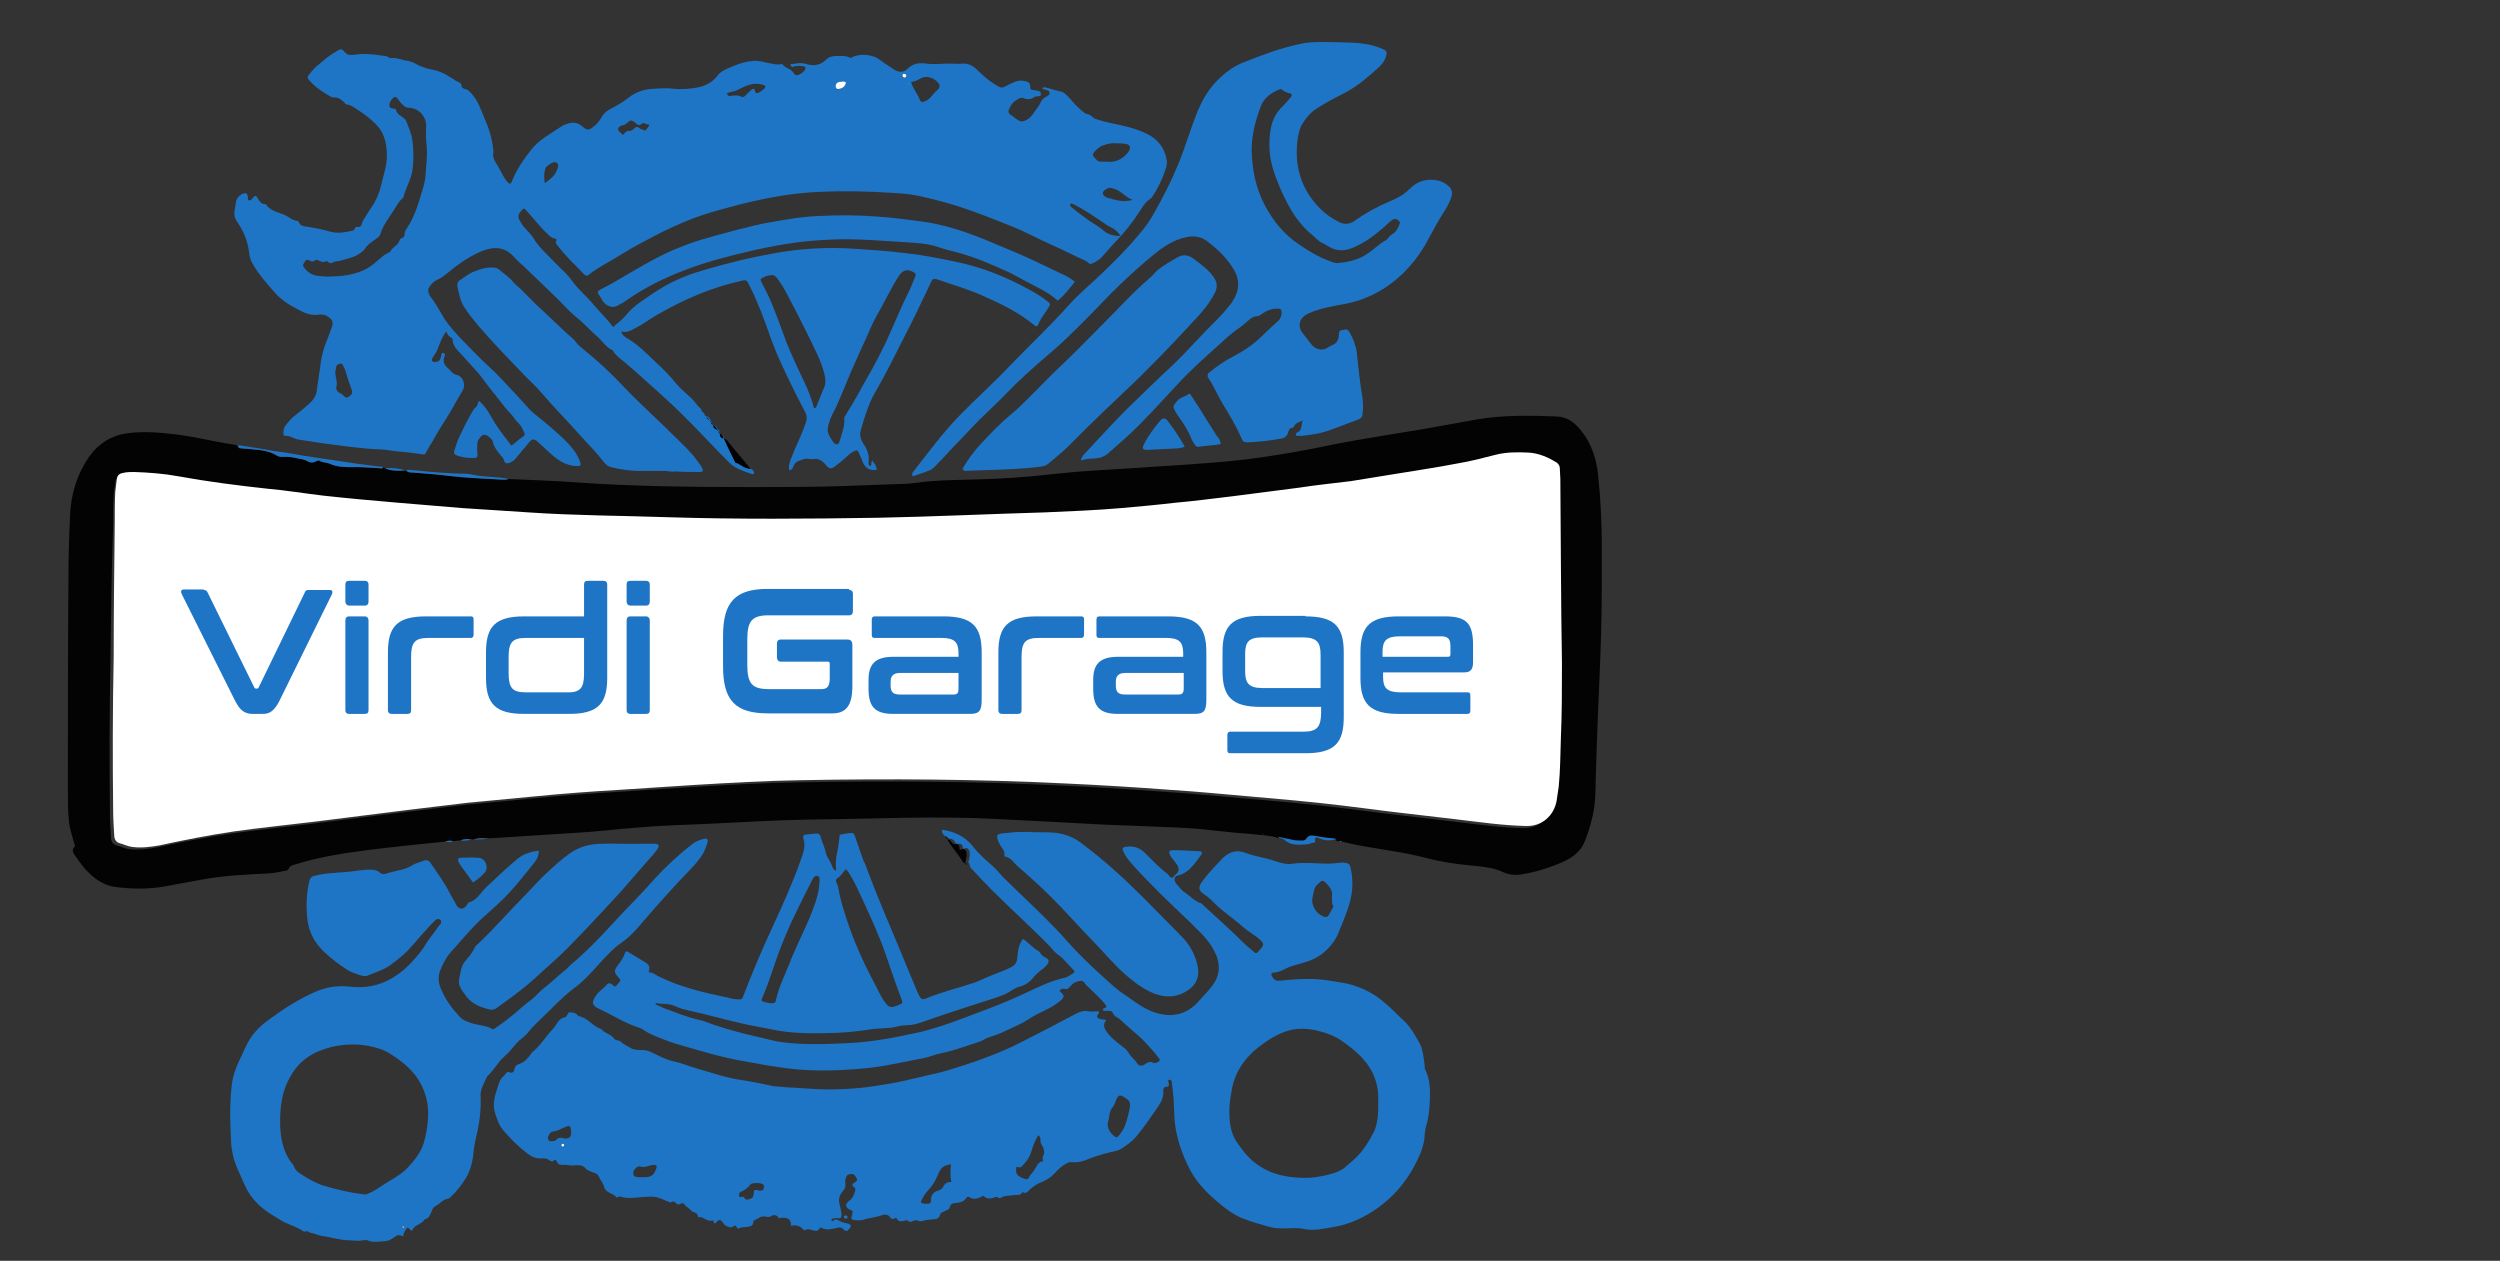 <?xml version="1.0" encoding="utf-8"?>
<!-- Generator: Adobe Illustrator 21.0.0, SVG Export Plug-In . SVG Version: 6.00 Build 0)  -->
<svg version="1.1" id="Layer_1" xmlns="http://www.w3.org/2000/svg" xmlns:xlink="http://www.w3.org/1999/xlink" x="0px" y="0px"
	 viewBox="0 0 464 234" style="enable-background:new 0 0 464 234;" xml:space="preserve">
<rect x="0" y="0" width="464" height="234" fill="#333333" stroke="none"/>
<style type="text/css">
	.st0{fill:#1F75C5;}
	.st1{fill:#040304;}
	.st2{fill:#FFFFFF;}
	.st3{enable-background:new    ;}
</style>
<path class="st0" d="M175.4,155.2c-0.5-0.5-0.5-0.5-0.6-1.2c2.2,0.3,4.1,1.1,5.6,2.9c1.1,1.4,2.4,2.6,3.8,3.8
	c0.9,0.8,1.7,1.9,2.6,2.7c2.3,2.3,4.7,4.5,7,6.8c1.4,1.4,2.8,2.8,4.1,4.3c2,2.3,4.2,4.4,6.4,6.4c1.5,1.4,3,2.8,4.7,3.9
	c1.6,1.1,3.1,2.3,5,3c2.2,0.8,4.4,0.9,6.5-0.3c0.8-0.5,1.4-1,2-1.7c1-1.2,2.2-2.2,3-3.6c0.8-1.4,0.9-2.9,0.4-4.5
	c-0.6-1.6-1.5-2.9-2.6-4.1c-2.6-2.7-5.4-5.2-8.1-7.9c-1.9-1.9-3.8-3.8-5.5-5.8c-0.5-0.6-1-1.3-1.3-2.1c-0.1-0.3-0.1-0.5,0.4-0.6
	c1.5-0.3,2.7,0.1,3.8,1.2c1.3,1.3,2.6,2.7,4.1,3.8c0.3,0.2,0.3,0.6,0.7,0.7c0.4,0.1,0.5-0.4,0.8-0.6c0.7-0.5,0.7-1.2,0.2-1.9
	c-0.3-0.4-0.6-0.8-1-1.3c-0.1-0.2-0.3-0.4-0.3-0.6c-0.2-0.5,0-0.7,0.5-0.7c1.7,0,3.3,0.1,5,0.2c0.5,0,0.6,0.3,0.3,0.7
	c-1.2,1.6-2.2,3.3-4.3,3.8c-0.7,0.1-0.8,0.9-0.3,1.5c0.4,0.5,0.9,1.1,1.4,1.5c1.1,0.7,2,1.8,3.3,2.2c0.1,0,0.2,0.2,0.3,0.3
	c2.5,2.3,5,4.5,7.4,6.9c0.7,0.7,1.5,1.3,2.3,2c0.4,0,0.5-0.3,0.7-0.5c1-1,1-1.3-0.1-2.2c-0.8-0.7-1.8-1.2-2.7-2
	c-1.6-1.4-3.3-2.6-4.8-3.9c-0.9-0.8-1.6-1.7-2.6-2.3c-1.2-0.8-1.1-1.4-0.3-2.5c1.1-1.5,2.4-2.8,3.7-4.2c1.3-1.3,2.8-1.6,4.3-1
	c1.8,0.7,3.7,0.9,5.4,1.5c1.1,0.4,2.3,0.7,3.4,0.5c2.2-0.3,4.4,0,6.6,0c0.9,0,1.8-0.2,2.7-0.2c1,0.1,1.2,0.2,1.4,1.1
	c0.2,0.9,0.3,1.9,0.3,2.8c0,2.2-0.6,4.2-1.4,6.2c-0.4,1-0.8,2-1.2,3c-0.7,1.6-1.7,2.8-3.1,3.9c-1.6,1.2-3.4,1.6-5.2,2.1
	c-0.6,0.2-1.2,0.4-1.7,0.7c-0.6,0.3-1.1,0.5-1.8,0.6c-0.7,0-0.8,0.3-0.4,0.9c0.4,0.6,0.8,0.7,1.5,0.6c3-0.3,6-0.5,9,0
	c1.8,0.3,3.7,0.5,5.4,1.2c1.9,0.7,3.5,1.7,5,3c1.2,1,2.3,2.2,3.5,3.3s2,2.6,2.8,4c0.7,1.2,0.8,2.7,1,4.1c0,0.4,0,0.8,0.2,1.1
	c0.6,1.3,0.8,2.6,0.8,4c0,2.1-0.1,4.2-0.7,6.3c-0.2,0.7-0.3,1.4-0.3,2.1c-0.2,2-1.1,3.8-2,5.5c-1.7,3.1-3.9,5.6-6.7,7.6
	c-2.4,1.7-5.1,3-8,3.5c-1.9,0.3-3.8,0.8-5.7,0.4c-1.2-0.3-2.5-0.1-3.8-0.1c-1,0-2-0.1-3-0.4c-1.4-0.4-2.8-0.8-4.1-1.3
	c-1.3-0.4-2.5-1.2-3.6-2c-2.6-2-5-4.2-6.6-7.1c-1.5-2.9-2.6-6-2.9-9.3c-0.1-1.4-0.1-2.8-0.2-4.2c-0.1-0.9-0.2-1.8-0.3-2.7
	c0-0.3-0.1-0.6-0.4-0.6c-0.4,0-0.3,0.4-0.2,0.6c0.1,0.3,0.1,0.7-0.3,0.7c-0.6,0-0.7,0.3-0.7,0.8c0.1,1-0.3,1.9-0.9,2.8
	c-1.3,1.9-2.6,3.8-4,5.5c-0.8,1-1.8,1.7-2.9,2.4c-0.3,0.2-0.6,0.3-0.9,0.4c-1.9,0.4-3.7,0.9-5.4,1.6c-0.9,0.4-1.9,0.6-2.9,0.5
	c-0.4-0.1-0.7,0.1-1.1,0.3c-0.8,0.5-1.4,1-2,1.7c-0.7,0.8-1.5,1.3-2.5,1.7c-0.8,0.3-1.5,0.8-2.2,1.4c-0.3,0.3-0.6,0.8-1.2,0.5h-0.2
	c-0.3,0.7-1,0.4-1.5,0.5c-0.8,0.2-1.7,0-2.4,0.5c-0.2,0.1-0.4,0.1-0.5,0c-0.2-0.2-0.4-0.2-0.6-0.1c-0.7,0.3-1.5,0.4-2.1-0.2
	c-0.1-0.1-0.3,0-0.4,0.1c-0.8,0.4-1.5,0.6-2.3,0.1c-0.3-0.2-0.5,0-0.6,0.2c-0.5,0.7-1.2,0.8-2,0.9c-0.5,0-0.9,0.2-1,0.7
	s-0.6,0.6-1,0.8c-0.3,0.2-0.7,0.2-0.8,0.6c-0.2,0.7-0.6,0.9-1.3,0.9c-0.3,0-0.6,0.1-0.9,0.1c-0.7,0-1.4,0.5-2.1,0.1
	c-0.2-0.1-0.6,0-0.9,0.2c-0.2,0.1-0.4,0.1-0.6,0c-0.2-0.1-0.4-0.3-0.6-0.2c-0.7,0.2-1.3,0.4-1.7-0.4c0-0.1-0.2-0.1-0.3,0
	c-0.5,0.3-0.7,0.1-1-0.3c-0.4-0.5-1.1-0.4-1.6-0.2c-1.1,0.4-2.2,0.4-3.3,0.8c-0.4,0.1-0.7,0.1-1.1,0.1c-1.2-0.1-1.2-0.1-0.9-1.3
	c0.1-0.3,0.1-0.5-0.3-0.6c-1-0.4-1.2-1.1-0.2-1.8c0.6-0.4,0.8-1.1,1-1.7c0.1-0.3,0.1-0.6-0.2-0.8c-0.5-0.3-0.3-0.6,0.1-0.8
	c0.3-0.2,0.6-0.4,0.4-0.8c-0.2-0.4-0.5-0.9-1.1-0.8c-0.4,0-0.8,0.2-0.9,0.7c-0.1,0.3-0.2,0.7-0.1,1c0.1,0.6-0.1,1.1-0.5,1.5
	c-0.6,0.7-0.8,1.4-0.6,2.4c0.2,0.6,0.3,1.2,0.4,1.9c0,0.5-0.2,0.8-0.6,0.7c-0.4-0.1-0.7,0-1.1,0.1c-0.1,0-0.2,0.1-0.2,0.2
	c0,0.2,0.2,0.3,0.3,0.2c0.6-0.6,0.9-0.1,1.4,0.1c0.4,0.2,0.9,0.3,1.4,0.4c0.6,0.2,0.7,0.5,0.2,1c-0.4,0.5-0.6,0.5-1.1,0
	c-0.4-0.4-0.8-0.3-1.2-0.2c-0.9,0.2-1.8,0.5-2.8,0c-0.1-0.1-0.3-0.1-0.4,0.1c-0.4,0.7-0.9,0.4-1.4,0.3c-0.4-0.1-0.8-0.3-1.2,0
	c-0.2,0.1-0.3,0-0.4-0.1c-0.6-0.7-1.4-0.9-2.3-0.7c0-1.2-0.4-1.5-1.7-1.5c-0.2,0-0.5,0.2-0.6,0c-0.5-0.7-1-0.5-1.6-0.2
	c-0.2,0.1-0.5,0.1-0.8,0c-0.9-0.2-1.4,0.4-2.1,0.7c-0.1,0-0.2,0.2-0.2,0.3c0,0.8-0.6,0.8-1.1,0.9s-1.1,0-1.6,0.3
	c-0.4,0.2-0.3-0.7-0.8-0.5c-0.3,0.2-0.6,0.4-1.1,0.2c-0.4-0.1-0.7-0.3-0.9-0.6c-0.6-0.9-0.8-0.9-1.6,0c-0.3-0.1-0.2-0.6-0.4-0.6
	c-0.9,0.3-1.5-0.4-2.2-0.6c-0.2,0-0.6,0.1-0.6-0.2c-0.1-0.8-0.9-0.6-1.2-1c-0.4-0.5-1-0.7-1.3-1.2c0,0-0.1,0-0.1-0.1
	c-0.4-0.3-0.7,0.3-1.2,0.1c-0.3-0.2-0.5-0.7-1.1-0.4c-0.1,0.1-0.3,0.1-0.4,0c-2.5-1.1-2.6-1.1-5.3-0.9c-1.2,0.1-2.5,0.3-3.7-0.1
	c-0.2-0.1-0.4,0-0.5,0.1c-0.1,0-0.3,0.1-0.3,0c-0.6-0.8-2-0.7-2.3-2c-0.2-0.7-0.7-1.2-1-1.9s-1.2-0.6-1.7-1
	c-0.1-0.1-0.4-0.1-0.5-0.2c-0.6-0.9-1.5-0.9-2.4-0.8c-0.7,0.1-1.3-0.2-2-0.1c-0.4,0-0.9,0-1.1-0.5s-0.4-0.5-0.8-0.2
	c-0.2,0.2-0.5-0.1-0.7-0.2c-0.4-0.3-0.8-0.3-1.3-0.3c-1,0.1-1.9-0.3-2.7-0.9c-1.6-1.2-3.1-2.7-4.4-4.2c-0.9-1-1.3-2.3-1.7-3.6
	c-0.4-1.6,0.1-3.1,0.6-4.6c0-0.1,0.1-0.2,0.1-0.3c0.1-0.5,0.4-1.2,0.9-1.6c0.2-0.2,0.4-0.4,0.5-0.6c0.2-0.2,0.3-0.3,0.6-0.2
	c0.6,0.3,0.9-0.1,1-0.6s0.3-0.7,0.8-0.9c1-0.3,1.6-1,2.2-1.8c0.1-0.2,0.2-0.4,0.4-0.5c1.5-1.2,2.4-2.9,3.7-4.2c0.7-0.7,1-2,2.3-2.2
	c0.1,0,0.3-0.2,0.3-0.3c0.2-0.3,0.3-0.7,0.7-0.6c0.4,0,0.9,0.1,1.2,0.4c0.1,0.1,0.2,0.3,0.3,0.3c1.7,0.3,2.6,1.9,4.2,2.4
	c0.6,0.8,1.8,0.9,2.4,1.8c0.3,0.4,0.9,0.2,1.3,0.6c0.5,0.5,1.3,0.8,1.9,1.2c0.6,0.3,1.5,0.3,2.2,0.3c0.6,0,1.1,0.2,1.7,0.5
	c1.3,0.6,2.5,1.3,4,1.6c1.4,0.3,2.8,0.9,4.2,1.3c2.8,0.8,5.6,1.8,8.6,2.2c1.9,0.3,3.8,0.7,5.7,1.1c0.8,0.1,1.5,0.1,2.3,0.2
	c2.6,0.1,5.2,0.4,7.8,0.4c2,0,4.1-0.1,6.1-0.3c1.9-0.2,3.7-0.5,5.5-0.8c1.7-0.3,3.4-0.7,5.1-1.1c1.9-0.5,3.8-0.8,5.7-1.4
	c4.5-1.4,9-2.9,13.3-5.1c3.4-1.7,6.8-3.5,10.2-5.3c0.8-0.4,1.5-0.7,2.4-0.5c0.6,0.1,1.3,0,1.9,0c0.1,0.2,0.1,0.3,0,0.4
	c-0.4,0.5-0.4,0.8,0.2,1c0.3,0.1,0.7,0.1,1.2,0.2c-0.8,1.1-0.2,1.8,0.4,2.6c0.9,1.1,2.1,1.9,3.2,2.8c0.2,0.2,0.4,0.4,0.5,0.6
	c0.4,0.8,1.2,1.3,1.7,2.1c0.2,0.4,0.8,0.5,1.3,0.2s1-0.8,1.7-0.3c0.2,0.1,0.7-0.1,1-0.3s0.1-0.5-0.1-0.7c-0.7-1-1.6-1.9-2.4-2.8
	c-1.4-1.5-3.1-2.7-4.6-4.2c-0.5-0.5-1.3-0.6-1.5-1.4c-0.1-0.2-0.5-0.3-0.8-0.3s-0.7,0.1-1-0.1c-0.1-0.5,0.5-0.3,0.7-0.7
	c-0.9-1.3-2.2-2.4-3.3-3.5c-0.2-0.2-0.6-0.5-0.7-0.7c-0.3-0.6-0.7-0.6-1.2-0.5c-0.2,0.1-0.4,0.1-0.6,0.2c-0.6,0.2-0.9,0.8-1.4,1.2
	c-0.4,0.3-1.1-0.4-1.5,0.4c-0.1,0,0,0.1,0,0.1c1,0.8,0.9,1.1-0.1,1.9c-1.7,1.4-3.8,2-5.6,3.2c-1.3,0.9-2.9,1.5-4.3,2.2
	c-1,0.5-2.1,0.9-3.1,1.2c-0.7,0.2-1.1,0.6-1.7,0.8c-0.9,0.3-1.8,0.6-2.7,0.9c-1.5,0.5-3.1,1-4.6,1.3c-1.1,0.2-2.1,0.7-3.2,0.9
	c-3.3,0.6-6.6,1.4-10,1.8c-3.9,0.4-7.8,0.6-11.7,0.4c-2.5-0.1-5-0.5-7.5-0.9c-1.7-0.3-3.4-0.6-5-0.9c-2.8-0.5-5.6-1.3-8.4-2.1
	c-1.6-0.5-3.3-0.9-4.9-1.5c-1.5-0.6-3.1-1.1-4.4-2c-0.2-0.1-0.4-0.3-0.7-0.4c-2.7-0.8-5.1-2.4-7.7-3.6c-1.3-0.6-1.3-1.2-0.5-2.4
	c0.5-0.8,1.4-1.3,2-2c0.3-0.4,0.7-0.4,1.1,0c0.3,0.4,0.5,0.4,0.9-0.1c0.7-0.8,0.7-0.7,0-1.5c-0.6-0.7-0.6-1.1-0.1-1.8
	c0.6-0.8,1.2-1.6,1.5-2.5c0.1-0.4,0.4-0.4,0.6-0.2c1.1,0.7,2.2,1.3,3.3,2c0.7,0.5,0.7,0.8,0.5,1.8c0.7-0.1,1.2,0.4,1.8,0.7
	c4,2,8.3,3,12.6,3.9c0.8,0.2,1.5,0.4,2.4,0.4c0.4,0,0.6-0.1,0.7-0.5c1.7-4.4,3.5-8.7,5.5-13c1.9-4.1,3.8-8.3,5.3-12.6
	c0.4-1.2,0.9-2.4,0.4-3.8c-0.1-0.4,0-0.7,0.5-0.7c0.6-0.1,1.3-0.1,1.9-0.2c0.4,0,0.7,0.1,0.8,0.6c0.3,1.1,0.8,2,1,3.1
	c0.2,0.7,0.7,1.3,1,2c0.2,0.4,0.2,1,0.9,1.2c-0.1-1.2-0.1-2.3,0.2-3.5c0.2-0.9,0.3-1.8,0.4-2.7c0-0.2,0-0.4,0.2-0.5
	c0.7-0.1,1.4-0.3,2.1-0.3c0.3,0,0.4,0.2,0.5,0.4c0.5,1.5,1.1,3.1,1.6,4.6c0.2,0.5,0.5,0.9,0.6,1.4c1.9,5.1,4,10,6.1,15
	c1.1,2.7,2.3,5.5,3.4,8.2c0.1,0.2,0.2,0.4,0.3,0.6c0.4,0.7,0.6,0.8,1.3,0.5c2.9-1.2,5.9-1.9,8.9-2.9c1.3-0.5,2.5-1.1,3.8-1.6
	c1.1-0.4,2.1-0.8,3.1-1.3c0.7-0.4,1-0.8,1.1-1.6c0.1-1.2,0.2-2.4,0.9-3.4c0.1-0.1,0.1-0.2,0.2-0.2c1,0.6,1.7,1.6,2.8,2.2
	c0.2,0.1,0.3,0.2,0.4,0.4c0.2,0.4,0.5,0.6,0.9,0.8c0.7,0.3,0.8,0.8,0.3,1.4c-0.3,0.3-0.6,0.7-1,0.9c-0.5,0.4-1,0.8-1.4,1.3
	c-0.7,0.9-1.6,1.6-2.9,1.9c-0.4,0.1-0.8,0.4-1.2,0.6c-1.3,0.9-2.8,1.3-4.3,1.8c-3.7,1.2-7.5,2.4-11.2,3.7c-1.4,0.5-2.7,1-4.2,1
	c-1.2,0-2.2,0.5-3.4,0.5c-1.2,0.1-2.4,0.1-3.5,0.3c-1.9,0.3-3.9,0.5-5.9,0.6c-3.6,0.1-7.2,0.2-10.8-0.4c-1.9-0.4-3.8-0.7-5.7-1.1
	c-3.8-0.8-7.4-1.9-11.2-2.7c-0.8-0.2-1.6-0.4-2.4-0.8c-1.1-0.5-2.3-0.3-3.4-0.5c0,0-0.1,0.1-0.2,0.2c0.6,0.2,1.1,0.5,1.6,0.7
	c2.2,0.8,4.3,1.7,6.6,2.2c1,0.2,2,0.7,3,1c2.2,0.7,4.5,1.4,6.8,1.9c1.4,0.3,2.8,0.7,4.2,1c0.9,0.2,1.9,0.3,2.8,0.4
	c3.6,0.3,7.3,0.2,10.9,0c4.5-0.2,9-1.1,13.5-2.1c2.4-0.6,4.8-1.4,7.2-2.3c2.4-0.9,4.8-1.8,7.1-2.7c1.5-0.6,2.9-1.2,4.4-1.9
	c2.6-1.2,5.1-2.5,7.8-3.1c0.6-0.1,1.1-0.5,1.6-0.8c0.4-0.2,0.4-0.5,0.1-0.7c-0.9-0.9-1.7-2-2.8-2.8c-0.6-0.4-1-0.9-1.4-1.4
	c-3.6-3.7-7.4-7.1-11-10.7c-1.3-1.3-2.5-2.6-3.7-3.9c-0.2-0.2-0.3-0.3-0.3-0.6c-0.1-0.2,0-0.4-0.3-0.5l0,0c0.2-0.5,0.3-1.1,0.3-1.7
	c0-0.4-0.1-0.6-0.4-0.9c-0.4-0.4-0.6,0.3-0.9,0.1c0-0.6-0.1-1.1-0.9-1c-0.3,0.1-0.5-0.2-0.6-0.4c-0.2-0.3-0.4-0.5-0.8-0.5l0,0
	C175.8,155.5,175.7,155.3,175.4,155.2z M255.8,204.9c0-0.5,0-1.1,0-1.6c-0.1-2.2-0.8-4.1-2.1-5.9c-1.3-1.7-2.9-3-4.5-4.1
	c-1.5-1.1-3.3-1.7-5.1-2.1c-2-0.4-4-0.4-5.9,0.4c-1.3,0.5-2.5,1.2-3.6,2c-2.9,2-5.1,4.6-5.9,8.2c-0.2,1.1-0.4,2.2-0.5,3.4
	c-0.1,2.5,0,4.9,1.5,7c1.2,1.7,2.4,3.2,4.2,4.3c2.3,1.5,4.9,2,7.6,2.1c1.9,0.1,3.7-0.2,5.5-0.7c1-0.3,1.9-0.6,2.7-1.3
	c0.5-0.5,1.1-0.9,1.6-1.4c1.7-1.5,2.8-3.4,3.8-5.3c0.1-0.2,0.1-0.4,0.2-0.6C255.8,207.7,255.8,206.3,255.8,204.9z M157,161.3
	c-0.5,0.5-0.8,1.1-1.3,1.5c-0.6,0.3-0.7,0.7-0.3,1.3c0.1,0.2,0.1,0.4,0.2,0.7c0.2,1.4,0.6,2.8,1,4.1c1.4,4.7,3.3,9.1,5.6,13.4
	c0.7,1.3,1.2,2.6,2.1,3.8c0.6,0.8,1,1,2,0.6c0.2-0.1,0.4-0.1,0.5-0.2c0.7-0.2,0.8-0.4,0.5-1.1c-1.1-2.9-2.1-5.9-3.1-8.8
	c-0.5-1.5-1.2-3-1.8-4.5c-1.1-2.6-2.3-5.1-3.5-7.7C158.3,163.3,157.8,162.2,157,161.3z M152.1,163.7c0-0.2,0-0.3,0-0.5
	c0-0.3,0-0.5-0.3-0.6s-0.6,0-0.8,0.3c-0.1,0.2-0.2,0.3-0.3,0.5c-0.6,1.3-1.3,2.5-1.9,3.8c-1.4,2.8-2.7,5.5-3.8,8.4
	c-1.3,3.3-2.2,6.6-3.6,9.8c-0.1,0.2-0.1,0.4,0.2,0.5c0.6,0.1,1.2,0.4,1.8,0.3c0.3,0,0.6-0.2,0.6-0.5c0.5-2.4,1.6-4.6,2.5-6.8
	c1.1-2.9,2.5-5.6,3.7-8.4C151.1,168.2,152,166.1,152.1,163.7z M205.6,208.3c-0.1,1.3,0.5,1.9,1.1,2.5c0.5,0.4,0.6,0.4,1.1-0.2
	c1.1-1.3,1.4-2.9,1.8-4.5c0.3-1.6,0.2-1.8-1.2-2.6c-0.5-0.3-0.8-0.2-1.1,0.3c-0.3,0.6-0.4,1.3-0.8,1.7
	C205.7,206.4,206,207.6,205.6,208.3z M247.2,166.5c0.2-0.9-0.2-1.7-0.9-2.4c-0.7-0.8-0.9-0.8-1.6-0.1c-0.4,0.3-0.7,0.7-0.8,1.2
	s-0.2,1-0.3,1.4c-0.3,1.4,0.7,3,2,3.5c0.5,0.2,0.9,0.1,1.1-0.4c0.2-0.4,0.5-0.9,0.7-1.3c0.1-0.1,0.1-0.3,0-0.4
	C247.1,167.7,247.3,167.1,247.2,166.5z M192.7,210.7c-0.6,1-1,2-1.3,3.1c-0.3,0.9-0.8,1.7-1.5,2.4c-0.2,0.3-0.5,0.6-1,0.4
	c-0.3-0.1-0.3,0.1-0.3,0.3c-0.1,1,0.2,1.4,1.6,1.9c0.8,0.3,0.8-0.5,1.1-0.8c0.4-0.4,0.7-0.9,1-1.4c0.2-0.4,0.5-0.9,1-1
	c0.1,0,0.4-0.1,0.3-0.3c-0.3-0.5,0.2-0.9,0.2-1.4c0-0.6-0.2-1-0.5-1.5C192.9,211.9,193.4,211.1,192.7,210.7z M176.5,216.1
	c-1.4,0.2-1.9,0.6-2.4,1.9c-0.5,1.2-1.1,2.2-2,3.1c-0.4,0.4-0.7,1-1,1.5c-0.3,0.6-0.2,0.7,0.4,0.8c0.1,0,0.3,0,0.5,0
	c0.5,0.1,0.8-0.1,0.8-0.7c0-0.8,0.4-1.5,1.3-1.7c0.4-0.1,0.8-0.4,1-0.8c0.3-0.6,0.8-0.9,1.5-0.8
	C176.3,218.3,176.4,217.2,176.5,216.1z M140.8,221c0.4,0,0.8,0,0.9-0.3c0.1-0.3,0.2-0.7-0.1-0.9c-0.3-0.3-2-0.3-2.3,0
	c-0.5,0.7-1.1,1.1-1.8,1.4c-0.3,0.1-0.4,0.4-0.3,0.8c0.1,0.4,0.4,0.1,0.6,0.1c0.1,0,0.2,0.1,0.3,0.1c0.2,0.6,0.7,0.5,1.1,0.3
	c0.5-0.1,0.6-0.4,0.7-0.9c0-0.8,0.1-0.8,0.9-0.7C140.7,220.9,140.8,221,140.8,221z M106,210.1c-0.1-1.3-0.2-1.3-1.4-0.8
	c-0.6,0.3-1.2,0.6-1.9,0.7c-0.4,0-0.6,0.3-0.8,0.6c-0.2,0.3-0.3,0.6-0.1,1c0.1,0.3,0.5,0.2,0.7,0.2c0.3,0,0.5,0,0.7-0.2
	c0.4-0.5,0.9-0.5,1.5-0.3C105.6,211.4,106.1,211,106,210.1z M119.3,218.5c1.6,0,2-0.3,2.5-1.6c0.2-0.5,0-0.7-0.5-0.7
	c-0.2,0-0.4,0.1-0.6,0.1c-0.6,0.2-1.2,0.4-1.9,0.2c-0.4-0.1-0.7,0.2-1,0.5s-0.3,0.7-0.2,1.1c0.1,0.3,0.5,0.3,0.8,0.4
	C118.8,218.5,119,218.5,119.3,218.5z M104.5,212.3c-0.2,0-0.3,0.1-0.3,0.3c0,0.1,0.1,0.2,0.2,0.2c0.2,0,0.3-0.1,0.3-0.3
	C104.7,212.4,104.6,212.3,104.5,212.3z"/>
<path class="st0" d="M139.3,87c0.4,0.1,0.6,0.4,0.7,0.8c-0.2,0.3-0.5,0.2-0.7,0.1c-1.4-0.5-2.8-0.9-3.9-2c-1.4-1.4-2.7-2.7-4.1-4.2
	c-1.5-1.6-3.1-3.2-4.7-4.8c-2.1-2.1-4.4-4.1-6.6-6.1c-1.3-1.2-2.7-2.4-4.1-3.6c-0.7-0.6-1.5-1.1-2-1.9c-0.1-0.1-0.1-0.2-0.2-0.3
	c-1.2-0.5-1.8-1.6-2.7-2.4c-1.4-1.2-2.6-2.6-4-3.7c-1.5-1.2-2.7-2.7-4.1-4c-1.7-1.6-3.4-3.3-5.2-5c-0.7-0.7-1.6-1.4-2.2-2.1
	c-1.8-2.1-3.9-2.1-6.3-1.1c-2.3,1-4.4,2.5-6.3,4.1c-0.6,0.5-1.2,0.9-1.9,1.2c-0.6,0.3-1.1,0.9-1.4,1.4c-0.3,0.6,0,1.3,0.4,1.8
	c1,1.3,1.7,2.7,2.5,4c0.8,1.2,1.8,2.3,2.8,3.4c1.8,1.8,3.5,3.7,5.4,5.4c1,0.9,2,1.9,2.9,2.9c1.6,1.7,3.2,3.4,4.8,5.2
	c0.6,0.6,1.3,1.1,1.9,1.6c1.9,1.6,3.8,3.1,5.5,5c0.8,0.9,1.5,1.9,1.9,3.1c0.2,0.6,0,0.7-0.6,0.7c-2,0-3.6-1.1-5-2.4
	c-0.8-0.7-1.5-1.4-2.3-2.1c-0.7-0.6-1-0.6-1.6,0.1c-0.8,1-1.7,2-2.5,3c-0.3,0.4-0.7,0.6-1.1,0.8c-0.7,0.2-0.9,0.1-1.1-0.6
	c-0.1-0.3-0.3-0.5-0.5-0.7c-0.6-0.8-1.3-1.5-1.5-2.5c0-0.2-0.2-0.4-0.3-0.6c-0.4-0.4-0.8-0.8-1.4-0.8c-0.4,0-1.2,1-1.2,1.5
	c0,0.6-0.1,1.3,0,1.9c0.1,0.8,0,0.9-0.9,0.9c-1,0-2-0.1-3-0.5c-0.4-0.2-0.5-0.4-0.4-0.8c0.3-0.8,0.5-1.7,0.9-2.5
	c0.6-1.2,1.1-2.4,1.8-3.6c0.4-0.7,0.7-1.5,1.4-2.1c0.3-0.3,0.2-0.7,0.5-1.1c1.4,1.2,2.1,2.7,3,4.2c0.9,1.4,2,2.8,3,4.1
	c0.8-0.5,1.4-1.2,2.1-1.6c0.3-0.2,0.5-0.4,0.3-0.8c-0.3-0.6-0.5-1.2-1-1.7c-0.6-0.5-1-1.3-1.6-1.9c-1-1-1.8-2.2-2.7-3.3
	c-1.1-1.3-2.1-2.7-3.1-4c-0.9-1-1.8-2-2.7-3c-0.8-1-2.1-1.8-2.2-3.3c0-0.1-0.1-0.3-0.2-0.4c-0.5-0.2-0.8-0.7-1-1.2
	c-0.7,1-1.1,2-1.5,3.1c-0.2,0.6-0.6,1.2-1,1.8c-0.1,0.2-0.3,0.4-0.1,0.6c0.1,0.2,0.4,0.2,0.6,0.2c0.7-0.1,0.9-0.3,1.1-1.2
	c0-0.2,0-0.5,0.3-0.5s0.5,0.3,0.3,0.6c-0.3,0.8-0.2,1.5,0.5,2.1c0.6,0.5,0.9,1.2,1.8,1.4c1,0.2,1.8,1.7,1,3c-1,1.6-1.8,3.2-2.8,4.8
	c-0.9,1.4-1.8,2.8-2.6,4.3c-0.5,0.8-1,1.6-1.4,2.4c-0.2,0.3-0.4,0.3-0.7,0.2c-1.5-0.2-2.9-0.4-4.4-0.5c-1.2-0.1-2.4-0.4-3.6-0.4
	c-2.4-0.1-4.8-0.4-7.1-0.7c-2.6-0.3-5.1-0.7-7.7-1.1c-0.9-0.1-1.6-0.8-2.6-0.7c-0.2,0-0.3-0.2-0.3-0.4c0-0.5,0-1,0.3-1.4
	c0.5-0.6,0.9-1.2,1.5-1.7c1-0.8,1.9-1.5,2.8-2.3c0.8-0.7,1.5-1.5,1.6-2.7c0.2-1.6,0.5-3.2,0.7-4.9c0.2-1.5,0.6-3,1.2-4.4
	c0.3-0.8,0.6-1.6,0.9-2.4c0.3-0.9,0.1-1.4-0.7-1.9c-0.5-0.4-1.2-0.5-1.7-0.4c-1.3,0.2-2.5-0.2-3.6-0.8c-1.7-0.9-3.3-1.8-4.6-3.3
	c-1.5-1.7-3.1-3.5-4.2-5.5c-0.4-0.7-0.5-1.4-0.6-2.2c-0.3-2.1-1.1-3.9-2.3-5.6c-0.6-0.9-0.4-1.9-0.2-2.9c0.1-0.6,0.1-1.2,0.7-1.7
	c0.2-0.2,0.5-0.4,0.8-0.5c0.5-0.1,0.7,0,0.8,0.6c0,0.1,0,0.2,0,0.3c0,0.2,0,0.4,0.3,0.4c0.2,0,0.3-0.1,0.5-0.3
	c0.5-0.7,0.7-0.7,1.1,0c0.3,0.5,0.6,1,1.3,1c0.1,0,0.2,0,0.2,0.1c1,1.4,2.7,1.4,4,2.2c0.5,0.3,1.1,0.8,1.8,0.8
	c0.1,0,0.3,0.2,0.3,0.3c0.3,0.7,0.9,0.7,1.6,0.8c1.4,0.2,2.8,0.5,4.2,0.9c1.5,0.4,2.8,0.1,4.2-0.2c0.2,0,0.2-0.2,0.3-0.3
	c0.1-0.2,0.3-0.4,0.3-0.4c1.1,0.3,1-0.7,1.3-1.2c0.4-0.6,0.8-1.3,1.2-1.9c1-1.4,1.7-2.8,2.1-4.5c0.4-1.8,1.1-3.6,1.1-5.5
	c0-2.2-0.4-4.3-2-5.9c-1-1-2.1-1.9-3.4-2.7c-0.6-0.4-1.2-0.9-2-1c-0.2,0-0.4-0.2-0.5-0.4c-0.6-0.5-1.1-1-2-0.9
	c-0.1,0-0.3-0.1-0.4-0.1c-1.6-0.9-3-1.8-4.2-3.2c-0.3-0.4-0.2-0.7,0.1-1c0.6-0.8,1.3-1.5,2.1-2.1c0.9-0.8,1.9-1.6,3-2.2
	C63.3,9,63.4,9,64,9.7c0.3,0.3,0.6,0.5,1,0.5c0.2,0,0.3,0,0.5,0c1.7-0.3,3.4-0.2,5.2,0.1c0.5,0.1,1.1,0,1.5,0.4
	c0.1,0.1,0.2,0.1,0.3,0.1c1.1-0.2,2.1,0.4,3.2,0.5c0.4,0.1,0.8,0.2,1.2,0.4c1,0.6,2.1,1,3.2,1.2c1.2,0.2,2.4,0.7,3.4,1.4
	c0.3,0.2,0.6,0.3,0.8,0.5c0.5,0.4,1.4,0.4,1.4,1.3c0,0.2,0.3,0.3,0.5,0.4c0.7,0.1,1.1,0.6,1.5,1.1c1.1,1.3,1.6,2.9,2.2,4.3
	c0.8,1.8,1.4,3.6,1.6,5.6c0,0.2,0.1,0.4,0.1,0.6c-0.3,1.1,0.3,1.9,0.8,2.7c0.6,1,1,2.1,1.8,3c0.4,0.4,0.6,0.4,0.8-0.1
	c0.9-2.4,2.4-4.4,3.9-6.3c0.9-1,2-1.8,3.1-2.5c0.8-0.5,1.5-1,2.3-1.5c0.5-0.3,1.1-0.5,1.7-0.6c0.8-0.1,1.4,0.1,2,0.6
	c1,0.9,1.3,0.8,2.3,0c0.6-0.5,1-1,1.4-1.7c0.4-0.8,1.2-1.3,2-1.7c1-0.5,2.1-1.2,3-1.9c1.3-1,2.7-1.5,4.3-1.6c1.4-0.1,2.9-0.2,4.3,0
	c1.4,0.1,2.9,0,4.3-0.3c1.5-0.3,2.7-1,3.6-2.2c0.6-0.8,1.6-1.2,2.6-1.6c1.3-0.6,2.7-1,4-1.1c0.9-0.1,1.9,0.2,2.8,0.4
	c0.8,0.1,1.5,0.4,2.3,0.2c0.1,0,0.4,0,0.4,0.1c0.5,0.7,1.4,0.7,1.9,1.4c0.2,0.4,0.5,0.7,1,0.5c0.6-0.3,1.1-0.6,1.3-1.2
	c0.1-0.2-0.1-0.3-0.3-0.4c-0.6-0.1-1.1-0.1-1.7,0c-0.2,0-0.3,0.2-0.5,0.1c-0.2-0.1-0.3-0.2-0.3-0.3s0.1-0.2,0.2-0.2
	c0.8-0.1,1.6-0.3,2.4-0.1h0.1c1.4,0.5,2.8,0.4,3.9-0.7c0.6-0.6,1.2-0.7,2-0.7s1.7-0.1,2.4,0.3c0.2,0.1,0.3,0,0.5-0.1
	c1.3-0.6,2.7-0.5,4-0.1c0.7,0.2,1.3,0.8,1.9,1.2c0.7,0.4,1.3,0.9,2,1.3c0.8,0.5,1.7,0.4,2.3-0.2c1-1,2.1-1.2,3.5-1s2.9,0,4.3,0
	c0.9,0,1.7,0.1,2.6,0c1.1,0,1.9,0.5,2.6,1.2c1.2,1.2,2.5,2.3,4,3.1c0.4,0.2,0.7,0.2,1.1,0c0.5-0.3,1.1-0.6,1.6-0.8
	c0.6-0.3,1.2-0.4,1.8-0.3c0.7,0.1,1.4,0.2,1.3,1.2c0,0.3,0.2,0.5,0.5,0.5c0.2,0,0.4,0.1,0.6,0.1c0.5,0,0.9,0.2,0.9,0.7
	s-0.5,0.3-0.8,0.4c-0.1,0-0.3,0-0.4,0.1c-0.7,0.5-1.3,0.5-2.1,0.2c-0.5-0.2-1.2,0.3-1.7,0.7c-0.3,0.2-0.5,0.6-0.7,0.9
	c-0.5,1-0.5,1.2,0.5,1.8c0,0,0.1,0,0.1,0.1c0.6,0.4,1.2,1,1.8,0.8c0.8-0.2,1.5-0.8,2-1.6c0.5-0.7,1-1.3,1.3-2
	c0.2-0.4,0.5-0.7,0.9-0.9c0.3-0.2,0.8-0.4,0.7-0.8c-0.1-0.5-0.6-0.5-1-0.6c-0.1,0-0.2-0.1-0.3-0.1c0-0.3,0.2-0.3,0.4-0.3
	c1,0.2,2,0.6,3,0.8c0.6,0.1,1,0.6,1.5,1.1c0.7,0.8,1.4,1.6,2.2,2.3c0.4,0.3,0.7,0.7,1.3,0.8s0.9,0.7,1.5,0.9
	c0.9,0.3,1.7,0.5,2.6,0.7c2.4,0.5,4.8,1,7,2.1c1.9,1,3.1,2.5,3.5,4.6c0.2,0.7,0,1.4-0.2,2c-0.6,1.8-1.4,3.5-2.5,5.1
	c-0.1,0.1-0.2,0.3-0.3,0.3c-1.1,0.7-1.6,1.8-2.3,2.8c-1.1,1.7-2.4,3.3-3.8,4.8c-1,1-1.9,2.1-2.8,3.1c-0.2,0.2-0.4,0.5-0.7,0.6
	c-0.4,0.3-0.7,0.5-1.2,0.7c-0.5,0.3-0.8-0.3-1.2-0.5c-2.1-0.9-4.1-2-6.2-2.9c-2.5-1.1-4.8-2.4-7.3-3.4c-3.2-1.3-6.5-2.6-9.8-3.7
	c-2.2-0.7-4.4-1.3-6.6-1.8c-1.9-0.5-3.9-0.7-5.9-0.8c-4.5-0.3-9-0.4-13.5-0.2c-5,0.2-9.9,1.1-14.7,2.3c-2.3,0.6-4.6,1.2-6.8,1.9
	c-2.7,0.9-5.2,2-7.7,3.2c-2.5,1.3-5.1,2.6-7.5,4.1c-2,1.3-4.2,2.3-6.1,3.8c-0.3,0.3-0.6,0.4-1,0c-1.6-1.7-3.4-3.3-4.8-5.2
	c-0.2-0.3-0.7-0.6-0.3-1.1c0.1-0.2-0.1-0.2-0.2-0.3c-0.7-0.1-1.1-0.5-1.5-0.9c-1.4-1.3-2.5-2.8-3.8-4.2c-0.6-0.7-0.6-0.6-1.2,0.1
	c-0.5,0.6-0.5,1.1-0.1,1.7c0.3,0.5,0.5,0.9,0.9,1.3c0.6,0.6,1.2,1.3,1.7,2c0.5,1,1.3,1.7,2,2.5c1.3,1.3,2.5,2.6,3.8,3.8
	c0.5,0.5,1,1.1,1.4,1.7c1.2,1.6,2.8,2.9,4,4.4c1.1,1.3,2.4,2.5,3.5,4c0.8-0.7,1.6-1.3,2.3-2.1c0.8-1,1.7-1.8,2.7-2.5
	c1.4-1,2.9-2,4.4-2.9c2.6-1.5,5.3-2.5,8.2-3.3c3.9-1.1,7.8-2.1,11.8-2.8c5.2-1,10.5-1.3,15.8-0.9c3.1,0.2,6.1,0.4,9.2,0.8
	c2.9,0.3,5.9,0.9,8.8,1.5c5.1,1,9.8,2.9,14.3,5.4c1.1,0.6,2.2,1.3,3.2,2.1c0.4,0.3,0.5,0.5,0.2,0.9c-0.1,0.2-0.2,0.3-0.3,0.5
	c-0.6,0.9-1.3,1.8-1.7,2.8c-0.1,0.4-0.4,0.5-0.8,0.1c-2.9-2.4-6.3-4-9.7-5.5c-2.5-1.1-5.2-1.9-7.8-2.8c-1.2-0.4-1.3-0.4-1.8,0.8
	c-1.6,3.3-3.1,6.6-4.8,9.8c-1.7,3.4-3.4,6.8-5.3,10.1c-1.3,2.2-2,4.6-2.7,7c-0.3,0.9-0.1,1.8,0.4,2.6c0.8,1.1,1.2,2.3,1,3.6
	c0,0.1,0,0.3,0.1,0.4c0,0.1,0.2,0.2,0.2,0.2c0.1,0,0.2-0.1,0.2-0.2c0.1-0.2-0.1-0.5,0.2-0.8c0.4,0.5,0.8,1,0.8,1.7
	c-1.3,0.2-2.1-0.3-2.6-1.5c-0.2-0.6-0.5-1.1-0.7-1.7c-0.2-0.4-0.3-0.5-0.8-0.3c-0.6,0.3-1,0.6-1.4,1c-0.7,0.7-1.5,1.3-2.3,1.9
	c-0.6,0.5-1.1,0.4-1.5-0.2c-0.7-0.8-1.4-1.4-2.5-1.2c-0.6,0.1-1.2-0.2-1.7,0c-0.8,0.3-1.7,0.4-2,1.5c-0.1,0.3-0.3,0.5-0.7,0.6
	c-0.2-0.7,0-1.3,0.2-1.9c0.5-1.3,1.1-2.7,1.7-4c0.4-0.9,0.8-1.9,1.1-2.8c0.3-0.7,0.3-1.5-0.1-2.2c-1.7-3.2-3.3-6.5-4.8-9.8
	c-0.6-1.3-1.1-2.7-1.6-4c-1.1-3.2-2.3-6.4-3.8-9.4c-0.1-0.2-0.2-0.4-0.3-0.6c-0.2-0.5-0.5-0.7-1.2-0.5c-5.6,1.2-10.8,3.5-15.7,6.3
	c-1.4,0.8-2.8,1.9-4.3,2.6c-0.7,0.4-1.4,0.8-2.4,0.5c0.2,0.8,0.8,1.1,1.3,1.4c2,1.2,3.6,2.9,5.3,4.5c1.3,1.2,2.5,2.4,3.6,3.8
	c0.8,0.9,1.8,1.8,2.7,2.6c0.7,0.6,1.1,1.4,1.8,2c0.2,0.1,0.2,0.3,0.2,0.5c0.1,0,0.2,0.1,0.2,0.2l0,0c0.1,0,0.2,0.1,0.3,0.3l0,0
	c0.1,0.2,0.2,0.4,0.5,0.5l0,0c0.2,0,0.2,0.1,0.3,0.2l0,0c0.2,0,0.2,0.1,0.2,0.2l0,0c0.1,0.2,0.2,0.3,0.3,0.5l0,0
	c0.1,0.5,0.4,0.8,0.9,0.9l0,0c0.1,0.2,0.1,0.4,0.3,0.5l0,0c0.1,0.1,0.2,0.2,0.3,0.3l0,0c0,0.5,0.1,0.9,0.7,0.9l0,0v0.1
	c0.7,1.4,1.3,2.8,2,4.2c0,0.1,0.1,0.2,0.2,0.2C137.5,86.3,138.2,87,139.3,87z M61.6,51.3c2.9,0,5.5-0.7,7.2-1.9
	c1.2-0.8,2.1-2,3.5-2.6c0.1,0,0.1-0.1,0.2-0.2c0.4-0.8,1.5-1.1,1.7-2.1c0-0.1,0.2-0.2,0.3-0.3c0.5-0.1,0.6-0.4,0.6-0.8
	s0.2-0.7,0.4-1c1.6-2.4,2.3-5.1,3.1-7.8c0.5-1.6,0.4-3.3,0.6-5c0.1-1.2,0-2.5-0.1-3.7c-0.1-0.9,0-1.9,0-2.8C79,21.7,77.8,20,75.8,20
	c-0.4,0-0.7-0.2-1-0.5s-0.6-0.6-0.8-0.9c-0.5-0.8-0.8-0.8-1.4,0c-0.2,0.2-0.2,0.5-0.3,0.7c-0.1,0.4,0,0.7,0.4,0.8
	c0.3,0.1,0.8,0,0.8,0.3c0.2,0.9,1,1.1,1.5,1.6c0.2,0.1,0.3,0.3,0.4,0.5c0.4,1.1,0.9,2.1,1.1,3.3c0.3,2,0.3,4.1,0,6.1
	c-0.3,1.6-1.2,3-1.6,4.6c0,0.1-0.1,0.2-0.2,0.3c-0.7,0.6-1.1,1.4-1.6,2.2c-0.9,1.4-2,2.8-2.5,4.4c-0.1,0.5-0.5,0.7-0.9,1
	c-0.7,0.5-1.5,1-2,1.8c-0.1,0.2-0.4,0.4-0.6,0.6c-1.2,1-2.7,1.2-4,1.6c-0.5,0.1-1.1,0.1-1.5,0.4c-0.2,0.1-0.4,0-0.6-0.1
	c-0.1-0.1-0.3-0.3-0.5-0.2c-0.6,0.3-1,0-1.5-0.2c-0.2-0.1-0.5-0.1-0.5,0c-0.4,0.4-0.8,0.2-1.2,0s-0.6,0-0.8,0.4
	c-0.2,0.3-0.4,0.5-0.1,0.9c0.6,0.9,1.6,1.5,2.6,1.6C59.8,51.3,60.8,51.4,61.6,51.3z M153.6,79.8c0.1,0.9,0.6,1.6,1.1,2.3
	c0.4,0.5,0.9,0.5,1.1-0.1c0.4-1.4,1-2.8,0.9-4.3c0-0.2,0-0.3,0.1-0.4c1.1-1.8,2.2-3.6,3.2-5.5c1.2-2.1,2.4-4.2,3.5-6.4
	c1.8-3.5,3.2-7.3,5-10.9c0.5-1,0.9-2,1.3-3c0.1-0.3,0.3-0.6-0.1-0.9c-1.2-0.7-2-0.6-2.8,0.5c-0.1,0.1-0.1,0.2-0.2,0.3
	c-1.5,2.4-2.7,5-4.1,7.4c-1,1.8-1.7,3.8-2.6,5.6c-0.7,1.6-1.4,3.1-2.1,4.7c-1.1,2.6-2.1,5.3-3.4,7.8C154,77.9,153.7,78.8,153.6,79.8
	z M151.1,75.8c0.3-0.1,0.4-0.2,0.4-0.3c0.5-1.2,1-2.5,1.5-3.7c0.3-0.7,0.2-1.3,0.1-2c-0.3-1.4-0.8-2.7-1.4-4
	c-1.6-3.4-3.3-6.8-5.1-10.2c-0.6-1.2-1.3-2.5-2.1-3.6c-0.7-1-1-1.1-2.1-0.8c-0.2,0-0.4,0.1-0.5,0.2c-0.8,0.3-0.9,0.4-0.5,1.1
	c0.1,0.1,0.1,0.3,0.2,0.4c0.8,1.5,1.5,3,2.1,4.6c1.1,2.6,1.9,5.4,3.1,8c0.9,2.1,1.9,4.2,2.9,6.3C150.2,73,150.7,74.3,151.1,75.8z
	 M207.2,26.6c-0.9-0.1-1.7,0.1-2.5,0.4s-1.2,0.8-1.7,1.3c-0.2,0.2-0.2,0.6,0,0.8c0.4,0.4,0.7,1,1.5,0.9c0.3,0,0.5,0,0.8,0
	c1.5,0.2,2.8-0.3,3.8-1.4c0.2-0.2,0.4-0.5,0.5-0.7c0.3-0.7,0-1.1-0.7-1.2C208.3,26.6,207.7,26.6,207.2,26.6z M169.1,15.2
	c0.3,1.2,1.2,2.2,1.6,3.3c0.2,0.5,0.5,0.5,1,0.3c1-0.4,1.5-1.5,2.3-2.1c0.3-0.2,0.5-0.7,0.3-1.1c-0.8-1.2-2.4-1.7-3.5-1
	C170.2,14.9,169.7,15.2,169.1,15.2z M208,43.8c-0.5-0.7-0.9-1.1-1.4-1.4c-0.7-0.3-1.4-0.8-2-1.2c-1.8-1.2-3.5-2.4-5.4-3.3
	c-0.2-0.1-0.4-0.2-0.6,0c-0.1,0.2,0.1,0.4,0.2,0.5c0.9,0.7,1.7,1.4,2.6,2c1,0.8,2.2,1.4,3.2,2.2C205.5,43.5,206.6,43.8,208,43.8z
	 M62.4,71.9c0,0.5,0.2,0.8,0.6,1c0.3,0.2,0.6,0.3,0.8,0.6c0.3,0.3,0.6,0.4,1,0.1s0.7-0.6,0.5-1.2c-0.4-1.1-0.8-2.2-1.1-3.3
	c-0.1-0.4-0.3-0.8-0.5-1.2c-0.1-0.2-0.2-0.5-0.6-0.4c-0.3,0.1-0.6,0.2-0.7,0.5c0,0.2,0,0.4-0.1,0.6C62,69.7,62.8,70.8,62.4,71.9z
	 M134.9,17.3c0.1,0.4,0.4,0.6,0.7,0.5c0.7-0.1,1.4-0.2,2.1,0.2c0.3,0.1,0.6-0.2,0.8-0.4c0.3-0.3,0.6-0.6,0.9-0.9
	c0.3-0.2,0.6-0.4,0.7,0.1c0.1,0.7,0.5,0.5,0.9,0.3c0.3-0.2,0.6-0.4,0.9-0.7c0.2-0.2,0.2-0.5-0.1-0.6c-1.4-0.5-2.7-0.2-3.9,0.4
	c-0.9,0.4-1.2,0.7-2,0.8C135.5,17.1,135.2,17.2,134.9,17.3z M210.2,37.1c-1.1-0.4-1.8-1.3-2.8-1.8c-0.3-0.2-0.7-0.3-1.1-0.4
	c-0.5-0.2-1.6,0.4-1.6,0.9c-0.1,0.4,0.5,0.9,1.2,1c0.3,0,0.5,0.2,0.7,0.2C207.8,37.3,208.9,37.5,210.2,37.1z M119.7,24.3
	c0.3-0.4,0.7-0.6,0.8-1.2c-0.5,0.1-1-0.4-1.3-0.2c-0.6,0.6-0.9,0.2-1.4-0.2c-0.6-0.5-0.9-0.4-1.5,0.2c-0.3,0.3-0.6,0.3-0.9,0.4
	c-0.8,0.3-0.9,0.7-0.3,1.3c0.2,0.1,0.3,0.4,0.6,0.4c0.3-0.4,0.6-0.8,1.2-0.7c0.2,0,0.3-0.1,0.5-0.2c0.8-0.7,0.8-0.7,1.6-0.1
	C119.3,24,119.5,24.1,119.7,24.3z M101.1,34c0.9-0.7,1.8-1.2,2.2-2.3c0.1-0.3,0.3-0.5,0.3-0.9c0-0.3-0.1-0.6-0.5-0.7
	c-0.5-0.1-1.5,0.6-1.8,1C100.9,32,101,33,101.1,34z M157,15.3c-0.4-0.2-0.8-0.1-1.1-0.1c-0.5,0-0.7,0.4-0.7,0.9
	c0,0.4,0.1,0.6,0.6,0.4C156.4,16.3,156.9,16,157,15.3z M167.8,13.7c-0.2,0-0.3,0.1-0.3,0.4c0,0.2,0.1,0.3,0.4,0.3
	c0.2,0,0.3-0.2,0.3-0.4S168,13.7,167.8,13.7z M168.6,15.4L168.6,15.4L168.6,15.4L168.6,15.4z"/>
<path class="st1" d="M75.3,87.3L75.3,87.3c0.4,0.4,0.8,0.4,1.3,0.4c2.2,0.2,4.4,0.3,6.5,0.6c3.2,0.4,6.5,0.5,9.7,0.7
	c0.5,0,1.1,0.1,1.6-0.1c4,0.2,8.1,0.3,12.1,0.6c11.1,0.8,22.2,0.9,33.4,0.9c5.7,0,11.3,0,17-0.2c3.6-0.1,7.3-0.3,10.9-0.4
	c0.8,0,1.5-0.1,2.3-0.2c3.5-0.5,7.1-0.5,10.6-0.6c5.2-0.1,10.4-0.5,15.6-1.1c4.6-0.5,9.2-0.7,13.8-1c6.9-0.5,13.9-0.8,20.8-1.6
	c4.2-0.5,8.4-1.2,12.6-2c5.5-1.2,11.1-2.1,16.6-3c4.6-0.7,9.1-1.6,13.7-2.4c5.1-0.9,10.1-0.8,15.2-0.6c2.1,0.1,3.4,1.3,4.6,2.8
	c1.8,2.3,2.7,5.1,3,8c0.5,4.6,0.7,9.2,0.7,13.9c0,6.8,0,13.7-0.3,20.5c-0.3,7-0.6,14-0.8,21c-0.1,2.1,0,4.1-0.3,6.2
	c-0.3,2.2-0.9,4.2-1.7,6.3c-0.7,1.9-2.3,3.2-4.2,4c-2.5,1.1-5.1,1.9-7.7,2.3c-1.3,0.2-2.5,0-3.7-0.6c-0.8-0.3-1.7-0.6-2.6-0.7
	c-1.7-0.3-3.5-0.4-5.2-0.6c-2.4-0.3-4.8-0.8-7.1-1.4c-4.4-1.1-9-1.5-13.4-2.5c-0.4-0.1-0.9-0.2-1.3-0.3c-0.1-0.2-0.2-0.2-0.4,0
	c-0.2-0.1-0.4-0.1-0.7-0.2c-0.2-0.2-0.4-0.2-0.6-0.2c-1.2-0.2-2.3-0.3-3.5-0.5c-0.6-0.1-1.1-0.1-1.4,0.5c-0.2,0.3-0.5,0.4-0.8,0.4
	c-0.7,0-1.4,0-2.1-0.2c-0.8-0.2-1.6-0.4-2.4-0.5c-0.9-0.3-1.8-0.4-2.7-0.5c-0.1-0.1-0.1-0.1-0.2,0c-2.5-0.3-4.9-0.4-7.4-0.7
	c-2.7-0.3-5.4-0.6-8.1-0.7c-3.3-0.1-6.6-0.3-9.9-0.4c-4.1-0.1-8.2-0.4-12.3-0.6c-3.9-0.2-7.8-0.4-11.7-0.6
	c-11.4-0.6-22.7,0-34.1,0.1c-6.4,0.1-12.8,0.5-19.1,0.8c-4.4,0.2-8.9,0.3-13.3,0.7c-3.9,0.3-7.9,0.8-11.8,1
	c-4.7,0.3-9.4,0.6-14.1,0.9c-0.6,0-1.1,0.1-1.7,0.1c-0.9,0-1.9-0.1-2.8,0.2c-0.2,0-0.3,0-0.5,0c-0.7-0.1-1.4-0.1-2,0.2
	c-0.2,0-0.5,0-0.7,0.1c-0.1,0-0.2,0-0.3,0c-0.1,0-0.2,0-0.4,0c-0.5-0.1-1-0.1-1.4,0.1c-4.9,0.5-9.8,1-14.6,1.6
	c-4.5,0.6-9,1.3-13.4,2.7c-0.4,0.1-0.8,0.2-1,0.7c-0.1,0.3-0.4,0.4-0.6,0.4c-1,0.2-1.9,0.4-2.9,0.5c-4.3,0.2-8.7,0.4-12.9,1.2
	c-2.2,0.4-4.3,0.8-6.5,1.2c-3.2,0.6-6.4,0.5-9.5,0.1c-1.8-0.3-3.4-1.3-4.7-2.6c-1-0.9-1.7-2-2.5-3.1c-0.3-0.4-0.8-1.1-0.2-1.7
	c0.2-0.2,0.1-0.4,0-0.6c-0.2-0.7-0.4-1.4-0.6-2.1c-0.2-0.7-0.3-1.3-0.4-2c-0.2-2-0.2-3.9-0.2-5.9c0-12.9,0-25.7,0.1-38.6
	c0-4,0.1-8.1,0.3-12.1c0.1-4.1,1.3-7.9,3.6-11.2c1.7-2.4,4.1-3.9,7.1-4.3c3.2-0.4,6.4-0.1,9.5,0.3c3,0.4,5.9,1.1,8.8,1.6
	c0.7,0.1,1.4,0.2,2.1,0.4c0,0.4,0.3,0.5,0.5,0.5c0.4,0.1,0.8,0.1,1.2,0.1c1.9,0.2,3.9,0.2,5.6,1.3c0.2,0.2,0.6,0.3,0.9,0.2
	c1-0.2,2,0.1,3,0.3c0.6,0.1,1.2,0.2,1.7,0.5s1.1,0.4,1.6,0c0.2-0.1,0.4-0.2,0.6-0.1c0.6,0.4,1.3,0.3,2,0.6c1.2,0.5,2.4,0.6,3.6,0.6
	c1.9,0,3.8,0.1,5.6,0.2c0.2,0,0.5,0,0.6-0.1c0.1,0,0.2,0,0.3,0C72.6,87.4,74,87.3,75.3,87.3z M20.5,122.4c-0.2,9.9-0.2,19-0.1,28.2
	c0,1.6,0.1,3.2,0.2,4.8c0,0.7,0.3,1.3,1,1.5c0.8,0.2,1.5,0.6,2.4,0.7c1.7,0.2,3.3,0,5-0.3c4.6-1,9.2-1.9,13.9-2.6
	c5-0.7,10-1.2,14.9-1.8c5.8-0.7,11.7-1.5,17.5-2.2c3.6-0.4,7.2-0.9,10.8-1.3c4.2-0.4,8.4-0.8,12.6-1.2c5.1-0.5,10.3-0.9,15.5-1.2
	c4.6-0.3,9.2-0.6,13.8-0.9c6.7-0.4,13.4-0.8,20.1-0.9c16.3-0.3,32.6-0.2,48.9,0.6c6.6,0.3,13.1,0.7,19.7,1.2
	c4.9,0.3,9.7,0.8,14.5,1.2c5.8,0.5,11.5,1,17.3,1.7c3.5,0.4,6.9,0.9,10.4,1.3c3.7,0.4,7.4,0.9,11.1,1.3c4.2,0.5,8.3,1.1,12.6,1.2
	c3.1,0.1,5.2-2,5.7-4.6c0.1-0.9,0.3-1.8,0.4-2.7c0.3-3,0.3-6,0.4-9c0.2-4.6,0.2-9.3,0.2-13.9c0.1-11.3,0.1-22.7,0-34
	c0-0.7-0.1-1.4-0.1-2c0-0.4-0.2-0.7-0.5-1c-1.6-1-3.4-1.8-5.3-1.9c-2.1-0.1-4.1-0.1-6.1,0.4c-2.3,0.6-4.6,1.2-7,1.6
	c-4.1,0.8-8.3,1.4-12.5,2.1c-2.5,0.4-4.9,0.8-7.4,1.2c-3.2,0.4-6.3,0.7-9.5,1.2c-4.1,0.5-8.3,1.1-12.4,1.6
	c-3.5,0.4-7.1,0.9-10.6,1.2c-3.4,0.4-6.7,0.7-10.1,1c-4.7,0.4-9.5,0.6-14.2,0.8c-10.4,0.3-20.8,0.8-31.1,1
	c-12.9,0.2-25.8,0.3-38.7-0.1c-8.7-0.3-17.3-0.3-26-0.9c-4.1-0.3-8.2-0.5-12.3-0.8c-4-0.3-8-0.7-12-1c-4.6-0.4-9.2-0.8-13.7-1.3
	c-3.5-0.4-7-1-10.5-1.3c-5.5-0.6-11-1.3-16.5-2.3c-2.7-0.5-5.4-0.7-8.2-0.8c-0.7,0-1.4,0-2.2,0.2c-0.5,0.1-0.9,0.4-1,1
	c-0.1,0.8-0.2,1.6-0.3,2.4C21,93.6,21,95.4,21,97.3C20.7,105.7,20.6,114.4,20.5,122.4z"/>
<path class="st0" d="M169.4,88.4c-0.2-0.3-0.1-0.5,0-0.7c3-3.9,5.9-7.8,9.4-11.3c3-3,6.1-5.8,9-8.9c3.5-3.6,7.2-7.1,10.6-10.9
	c1.6-1.8,3.4-3.3,5.1-4.9c3-2.8,5.9-5.7,8.5-8.9c0.9-1.1,1.7-2.3,2.4-3.6c1.5-2.7,2.9-5.4,4.1-8.3c1.3-3,2.2-6.2,3.4-9.3
	c1.1-2.9,2.5-5.4,4.9-7.5c1.1-1,2.3-1.8,3.7-2.4c3.5-1.4,6.9-2.7,10.6-3.5c1.6-0.4,3.2-0.4,4.9-0.4c1.5,0,3,0.1,4.6,0.1
	c2,0.1,3.9,0.3,5.8,1.1c1,0.4,1.1,0.6,0.8,1.6c-0.2,0.7-0.7,1.3-1.2,1.8c-2.2,2-4.4,3.9-7.1,5.2c-1.6,0.8-3.1,1.6-4.6,2.6
	c-1.1,0.7-1.9,1.7-2.6,2.8c-0.5,0.8-0.6,1.6-0.8,2.4c-0.8,5.2,0.5,9.8,4.3,13.5c0.9,0.9,2,1.6,3.1,2.2c1,0.6,2.1,0.6,3.1-0.1
	c2.1-1.5,4.3-2.7,6.7-3.7c1.3-0.5,2.6-1.3,3.6-2.3c1.2-1.2,2.7-1.8,4.5-1.6c1,0.1,1.8,0.4,2.6,1.1c0.7,0.6,0.8,1.2,0.6,2
	c-0.3,0.9-0.7,1.7-1.2,2.5c-1.1,1.7-2.1,3.5-3,5.2c-2,3.9-4.9,7.2-8.6,9.5c-2.1,1.3-4.4,2.2-6.9,2.7c-2.3,0.4-4.7,0.8-6.9,1.8
	c-1.7,0.8-2.1,2.4-0.9,3.8c0.5,0.6,0.9,1.2,1.4,1.8c0.7,1,2,1.4,3,0.8c0.4-0.3,0.9-0.5,1.3-0.7c0.7-0.4,0.9-1.2,0.9-1.9
	c0-0.8,0.5-0.7,1-0.8c0.5-0.2,0.8,0.1,1,0.5c0.6,1.1,1.1,2.3,1.3,3.6c0.3,2.9,0.6,5.8,1.1,8.7c0.1,0.9,0.1,1.8,0,2.7
	c0,0.6-0.3,1-0.9,1.2c-1.6,0.6-3.2,1.2-4.8,1.8c-1.8,0.7-3.7,1-5.6,1.2c-0.3,0-0.5,0-0.8,0c-0.2,0-0.3-0.1-0.3-0.3
	c0-0.1,0.1-0.3,0.2-0.3c0.8-0.3,0.8-0.9,0.9-1.5c0-0.2,0.1-0.4,0.2-0.8c-0.6,0.4-1.3,0.4-1.6,1.1c-0.1,0.1-0.2,0.3-0.3,0.3
	c-0.5,0-0.7,0.4-0.8,0.8c-0.2,0.7-0.6,1.1-1.3,1.2c-2.1,0.4-4.1,0.6-6.2,0.7c-0.5,0-0.9,0-1.1-0.6c-1-2.3-2.3-4.5-3.6-6.6
	c-0.9-1.5-1.6-3.2-2.6-4.7c-0.3-0.4-0.2-0.9,0.3-1.2c1.4-1.1,2.8-2.1,4.4-2.9c1.9-1,3.7-2.2,5.3-3.8c1-1,2-1.9,3-2.8
	c0.4-0.4,0.7-1.3,0.5-1.9c-0.1-0.3-0.3-0.3-0.5-0.3c-1.1-0.1-2.1,0.3-3,0.9c-0.3,0.2-0.6,0.5-1.1,0.5c-0.9,0.1-1.5,0.8-2.1,1.3
	c-1,0.9-2.1,1.5-3.1,2.4c-3.3,3-6.8,6-9.8,9.3c-3,3.2-5.9,6.5-9.2,9.5c-1.1,1-2.3,2-3.4,3c-0.5,0.4-1.1,0.7-1.7,0.8
	c-1,0.2-2.1,0-3.3,0.5c0.2-0.9,0.7-1.3,1.1-1.7c2.8-3,5.5-6,8.4-8.8c2.3-2.2,4.6-4.5,7-6.7c1.8-1.7,3.4-3.4,5.1-5.2
	c1.2-1.3,2.5-2.6,3.8-3.9c0.8-0.8,1.5-1.6,2.2-2.5c0.3-0.3,0.5-0.7,0.7-1c1.3-2.1,1.2-4.2-0.3-6.3c-1.2-1.8-2.8-3.3-4.5-4.6
	c-0.9-0.7-2-1-3.2-0.9c-2.4,0.3-4.4,1.5-6.2,2.9c-2.4,1.9-4.7,4-6.9,6.1s-4.2,4.3-6.4,6.5s-4.4,4.4-6.8,6.4
	c-2.7,2.3-5.4,4.7-7.9,7.3c-1.6,1.7-3.3,3.2-5,4.9c-1.6,1.6-3.2,3.4-4.8,5c-1.1,1.2-2.2,2.4-3.4,3.6c-0.3,0.3-0.6,0.6-1,0.7
	C171.1,87.9,170.2,88.1,169.4,88.4z M232.3,27.9c0.1,3.7,0.8,7.1,2.5,10.3c1.5,2.8,3.5,5.3,6.2,7.1c1.9,1.3,3.7,2.4,5.9,3.2
	c0.5,0.2,1,0.4,1.6,0.3c2.1-0.2,4-0.7,5.7-2c1-0.7,1.9-1.6,3-2.2c0.2-0.1,0.3-0.3,0.5-0.5c0.2-0.3,0.5-0.5,0.8-0.7
	c0.7-0.4,1-1.2,1.3-1.9c0.1-0.2,0-0.4-0.2-0.5c-0.3-0.4-0.8-0.5-1.3-0.1c-0.6,0.4-1.1,1-1.6,1.4c-1.6,1.4-3.2,2.6-5.2,3.5
	c-1.3,0.6-2.6,0.9-4,0.4c-0.8-0.3-1.5-0.9-2.3-1.2c-0.7-0.4-1.2-1.1-1.9-1.6c-1-0.8-1.8-1.8-2.6-2.8c-1.3-1.8-2.3-3.8-3.2-5.9
	c-1-2.4-1.9-4.9-1.9-7.6c0-2.7,0.3-5.3,2.4-7.3c0.6-0.6,1.1-1.2,1.6-1.8c0.2-0.2,0.2-0.5,0-0.6c-0.6-0.2-1.2-0.3-1.7-0.8
	c-0.1-0.1-0.4,0-0.5,0c-1.4,0.6-2.7,1.5-3.3,2.9C233,22.3,232.3,25.1,232.3,27.9z"/>
<path class="st0" d="M100,157.9c0,0.8-0.2,1.3-0.6,1.9c-2.2,2.8-4.4,5.6-7,8c-1.1,1-2.1,1.9-3.2,2.9c-2,1.9-3.8,4.1-5.6,6.1
	c-0.8,0.9-1.4,2.1-1.9,3.3c-0.5,1.3-0.3,2.6,0.3,3.8c0.8,1.8,2,3.4,3.4,4.9c0.6,0.6,1.3,0.8,2.1,1.1c1.3,0.4,2.7,0.4,3.9,1.1
	c0.1,0.1,0.3,0,0.4-0.1c1.2-0.8,2.4-1.7,3.5-2.6c1.1-1,2.3-2,3.5-2.9c0.6-0.5,1.2-1.2,1.8-1.7c0.9-0.7,1.8-1.5,2.6-2.2
	c0.7-0.7,1.5-1.2,2.2-1.9c0.6-0.7,1.5-1.3,2.2-2c2.8-2.5,5.3-5.3,7.9-8.1c2-2.1,4.1-4.2,6-6.4c2.1-2.3,4.4-4.4,6.8-6.3
	c0.7-0.6,1.5-0.9,2.3-1.1c0.6-0.2,0.9,0.1,0.7,0.7c-0.3,1-0.7,2-1.4,2.9c-1.2,1.6-2.7,3-4.1,4.5c-2.4,2.6-4.8,5.3-7.1,8
	c-1,1.2-2.1,2.3-3.4,3.2c-1.6,1.1-2.9,2.6-4.2,4c-1.5,1.7-3,3.3-4.8,4.6c-2.2,1.7-4,3.7-6,5.6c-0.7,0.7-1.5,1.4-2.2,2.3
	c-0.4,0.6-1.1,1.1-1.7,1.6c-1,0.9-1.7,2.1-2.7,2.9c-1.2,1-1.9,2.4-3,3.5c-0.1,0.1-0.2,0.2-0.3,0.3c-0.5,1.2-1.3,2.3-1.2,3.7
	c0.1,2.5-0.2,5-0.8,7.4c-0.3,1.3-0.5,2.5-0.6,3.8c-0.2,1.4-0.6,2.7-1.3,3.9c-0.8,1.3-1.8,2.6-2.9,3.6c-0.1,0.1-0.3,0.3-0.5,0.3
	c-0.9,0.1-1.4,0.9-2.2,1.3c-0.4,0.2-0.7,0.6-0.8,1.1c-0.3,0.6-0.5,1.3-1.3,1.4c-0.5,1-2,1-2.3,2.1c-0.3,0-0.4-0.2-0.5-0.3
	c-0.2-0.3-0.4-0.3-0.6,0c-0.3,0.4-0.5,0.8-0.6,1.4c-0.6-0.4-1.1-0.3-1.6,0.1c-0.6,0.5-1.3,0.8-2.2,0.8c-1,0.1-1.9,0.2-2.8-0.2
	c-0.2-0.1-0.5,0-0.8,0c-0.9,0.2-1.7,0-2.6,0c-1.7,0-3.4-0.6-5-0.8c-0.8-0.1-1.4-0.5-2.2-0.6c-0.3-0.1-0.6-0.5-1-0.2h-0.2
	c-1.2-0.9-2.6-1.2-3.9-1.9c-1.7-1-3.4-2-4.8-3.4c-1-1-1.8-2.2-2.4-3.6c-0.8-2-1.9-3.8-2.2-6c-0.1-0.5-0.2-1.1-0.2-1.6
	c-0.2-3.5-0.3-7.1,0.1-10.6c0.2-2,1-3.9,1.9-5.7c0.2-0.4,0.4-0.9,0.6-1.3c1-2.3,2.6-4,4.6-5.4c2.6-1.9,5.4-3.7,8.4-5
	c2-0.9,4.1-1.2,6.2-1c4.6,0.6,8.3-1,11.5-4.3c1.1-1.2,2.1-2.3,2.9-3.7c0.7-1.1,1.6-2.1,2.3-3.2c0.1-0.1,0.2-0.2,0.3-0.3
	c0.2-0.3,0.3-0.6,0-0.9c-0.3-0.2-0.6-0.2-0.9,0.1c-1.9,1.8-3.4,3.8-5.2,5.7c-0.9,0.9-1.9,1.7-3,2.5c-1.3,1-2.8,1.4-4.2,2
	c-0.4,0.2-0.8,0.2-1.2,0.1c-1-0.3-2-0.6-2.9-1.2c-1.4-0.9-2.7-1.9-3.9-3c-2-1.8-3.2-4-3.4-6.7c-0.2-2.1-0.1-4.2,0.3-6.2
	c0.3-1.3,0.4-1.3,1.7-1.6c2.4-0.5,4.9-0.4,7.3-0.8c0.8-0.1,1.6-0.2,2.4-0.2c0.6,0,1.3,0.1,1.7,0.5c0.5,0.4,0.9,0.4,1.4,0.2
	c0.6-0.2,1.2-0.3,1.9-0.5c1-0.2,1.9-0.4,2.8-1c0.6-0.4,1.3-0.5,2-0.8s1.1-0.1,1.5,0.5c1.2,1.8,2.5,3.5,3.5,5.5
	c0.3,0.7,0.8,1.3,1.1,2c0.5,1.1,1.5,1.1,2.1,0.1c0.1-0.1,0.1-0.3,0.3-0.4c1.5-0.4,2.2-1.8,3.2-2.8c1.8-1.7,3.6-3.4,5.5-5
	C96.9,158.6,98.2,158.1,100,157.9z M52,209c0.1,1.7,0.3,4.7,2.4,7.2c0.1,0.1,0.2,0.3,0.2,0.4c0.2,0.5,0.6,0.9,1.1,1.2
	c1.3,0.9,2.7,1.7,4.2,2.2c2.6,0.8,5.2,1.4,7.8,1.7c0.3,0,0.5-0.1,0.7-0.2c1-0.4,2-1.1,2.9-1.7c1.4-0.9,3-1.7,4.2-2.9
	c1.3-1.4,2.5-2.8,3.1-4.6c0.4-1.4,0.7-2.8,0.8-4.2c0.3-2.9-0.3-5.6-2-8.1c-1.3-1.8-2.9-3.1-4.8-4.3c-1.3-0.9-2.8-1.3-4.3-1.6
	c-2.2-0.4-4.5-0.3-6.7,0.2c-3.3,0.8-6,2.4-7.7,5.5C52.5,202.2,51.9,204.9,52,209z M75,227.8c0-0.1-0.1-0.1-0.1-0.2
	c-0.1-0.1-0.2-0.1-0.2,0.1l0.1,0.1C74.8,227.8,74.9,227.8,75,227.8z"/>
<path class="st0" d="M178.6,87.1c0.6-1.1,1.3-2.1,2-3c1.2-1.6,2.7-3,4.1-4.5c1-1,2.1-2,3.2-2.9c3.1-2.7,5.8-5.8,8.8-8.6
	c3.7-3.5,7.2-7.2,10.8-10.8c1.9-2,3.9-4,6-5.8c0.5-0.4,0.9-1,1.4-1.4c1.1-0.9,2.2-1.5,3.4-2.2c1.1-0.7,2.1-0.7,3.2,0.1
	c1.4,1.1,2.8,2,3.8,3.5c0.6,0.9,0.7,1.8,0.2,2.8c-0.9,1.8-2.1,3.3-3.5,4.8c-2.7,2.9-5.3,5.7-8.1,8.5c-2.9,3-6,5.8-9,8.7
	c-2.2,2.1-4.4,4.3-6.6,6.5c-1.2,1.2-2.5,2.2-3.8,3.3c-0.6,0.5-1.4,0.5-2.1,0.6c-4.5,0.5-9,0.5-13.4,0.7
	C179,87.3,178.9,87.2,178.6,87.1z"/>
<path class="st0" d="M123.7,87.4c-1.9,0-3.7,0-5.6,0c-1.6-0.1-3.2-0.3-4.7-0.7c-0.8-0.2-1.3-0.9-1.8-1.5c-1.2-1.6-2.7-3-4.1-4.6
	c-2.3-2.6-4.8-5.1-7.1-7.8c-1.1-1.3-2.4-2.4-3.6-3.7c-2.7-2.8-5.4-5.6-7.9-8.5c-1-1.2-2-2.4-2.8-3.7c-0.7-1.1-0.9-2.4-1.2-3.7
	c-0.1-0.6,0.1-1,0.6-1.3c0.8-0.5,1.6-1.2,2.5-1.5c1.3-0.5,2.5-0.9,3.9-0.7c0.2,0,0.5,0.2,0.7,0.3c0.9,0.8,1.9,1.4,2.6,2.3
	c0.5,0.6,1.2,1.1,1.8,1.7c1.3,1.3,2.6,2.7,4,3.9c1.3,1.2,2.5,2.4,3.8,3.6c0.7,0.7,1.5,1.2,2.1,2c0.4,0.6,1.1,1.1,1.7,1.6
	c2.5,2,4.8,4.2,7,6.5c3,3.2,6.3,6.1,9.4,9.2c1.5,1.5,3.1,2.9,4.4,4.7c0.3,0.4,0.6,0.8,0.9,1.3c0.3,0.6,0.2,0.8-0.5,0.8
	c-1.5,0-3,0-4.4-0.1C124.8,87.6,124.2,87.5,123.7,87.4C123.7,87.5,123.7,87.5,123.7,87.4z"/>
<path class="st0" d="M191,154.4c1.8,0.2,3.7-0.1,5.7,0.3c1.5,0.3,2.9,0.9,4,1.8c4.2,3.1,8,6.6,11.7,10.3c2.3,2.3,4.6,4.7,6.9,7
	c1.4,1.4,2.4,3.1,2.9,5.1c0.6,2.5-0.2,4.1-2.4,5.3c-1.9,1-3.7,0.9-5.6,0.2c-1.9-0.8-3.6-2-5.2-3.4c-2.4-2.1-4.4-4.6-6.6-6.8
	c-2.4-2.5-4.7-5.1-7.2-7.6c-2-2-4.1-3.9-6.3-5.8c-0.7-0.6-1.2-1.6-2.3-1.8c-0.1,0-0.2-0.1-0.2-0.2c0.2-0.9-0.5-1.4-0.8-2
	c-0.9-1.9-0.8-2.1,1.4-2.2C188.2,154.4,189.5,154.4,191,154.4z"/>
<path class="st0" d="M85.2,181.8c0.3-1.2,0.3-2.5,1.2-3.5c0.6-0.7,1.3-1.5,1.7-2.4c0.1-0.2,0.2-0.4,0.4-0.5c3.2-3,6.1-6.4,9.2-9.5
	c1.3-1.4,2.6-2.8,4-4.1c1.3-1.2,2.5-2.3,3.9-3.3c1.9-1.4,4-1.9,6.3-1.9c2.3-0.1,4.7,0.1,7,0c0.9,0,1.7,0,2.6,0c0.7,0,1,0.4,0.5,1
	c-0.4,0.6-0.8,1.1-1.3,1.6c-1.8,2.1-3.6,4.1-5.4,6.2c-1.2,1.3-2.4,2.6-3.6,3.9c-1.1,1.1-2.1,2.3-3.2,3.4c-2.1,2.2-4.2,4.4-6.5,6.4
	c-1.5,1.3-2.9,2.7-4.4,3.9c-1.7,1.4-3.5,2.7-5.3,4c-0.5,0.4-1.1,0.5-1.7,0.3c-1.5-0.4-3-1-4-2.3C85.9,184,85,183.1,85.2,181.8z"/>
<path class="st0" d="M199.5,52.3c-1,1.2-1.9,2.5-3.2,3.5c-1.7-1.6-3.9-2.5-5.9-3.6c-1-0.5-2-1.1-3-1.6c-3.3-1.5-6.7-3-10.3-3.9
	c-1.3-0.3-2.5-0.7-3.8-1.1c-1.5-0.4-3.1-0.5-4.6-0.6c-5-0.3-10.1-0.8-15.1-0.5c-5.1,0.2-10.2,1.1-15.2,2.3
	c-3.8,0.9-7.6,1.9-11.2,3.3c-4,1.5-7.8,3.4-11.3,5.9c-0.4,0.3-0.8,0.4-1.2,0.7c-1.1,0.6-2.3,0.1-3-1.1c-0.1-0.2-0.3-0.5-0.4-0.7
	c-0.5-0.6-0.5-0.8,0.2-1.2c0.7-0.4,1.4-0.7,2.1-1.1c1.4-0.8,2.7-1.6,4.1-2.4c2.6-1.5,5.2-3,8-4.1c2.1-0.9,4.3-1.6,6.5-2.2
	c1.6-0.4,3.2-0.9,4.8-1.3c2.1-0.5,4.2-1.1,6.3-1.4c2.8-0.5,5.6-1,8.5-1.1c3.7-0.2,7.4-0.2,11.1,0.1c3,0.2,5.9,0.6,8.8,1
	c5.3,0.8,10.1,2.8,15,4.9c3.5,1.4,6.9,3.1,10.3,4.7C197.7,51.1,198.6,51.6,199.5,52.3z"/>
<path class="st0" d="M226.6,82.4c-1.4,0.3-2.7,0.3-4,0.5c-0.3,0.1-0.6,0-0.8-0.3s-0.4-0.6-0.6-1c-0.6-1.6-1.6-3.1-2.6-4.5
	c-0.2-0.3-0.4-0.6-0.6-1c-0.4-0.7-0.1-0.9,0.4-1.6c0.6-0.8,1.5-0.8,2.1-1.3c0.4-0.3,0.5,0.1,0.7,0.4c1,1.5,1.9,2.9,2.8,4.4
	c0.6,1,1.3,2,1.9,3C226.3,81.3,226.4,81.8,226.6,82.4z"/>
<path class="st0" d="M219.9,82.9c-0.4,0.2-0.8,0.2-1.1,0.3c-1.9,0.1-3.9,0.2-5.8,0.3c-0.9,0-1.1-0.2-0.7-1c0.8-1.6,1.9-3.1,3.1-4.5
	c0.4-0.5,1-0.4,1.3,0.1C217.9,79.6,218.9,81.2,219.9,82.9z"/>
<path class="st0" d="M71.1,86.8c-0.2,0.2-0.4,0.2-0.6,0.1c-1.9-0.1-3.7-0.3-5.6-0.2c-1.2,0-2.5-0.1-3.6-0.6c-0.6-0.3-1.4-0.2-2-0.6
	c-0.2-0.1-0.4,0-0.6,0.1c-0.5,0.3-1.1,0.3-1.6,0s-1.1-0.4-1.7-0.5c-1-0.2-1.9-0.4-3-0.3c-0.3,0-0.6-0.1-0.9-0.2
	c-1.7-1.1-3.7-1.1-5.6-1.3c-0.4,0-0.8-0.1-1.2-0.1c-0.3,0-0.5-0.1-0.5-0.5c0.2-0.1,0.3,0,0.5,0l0,0c2,0.3,4,0.6,6,1
	c0.8,0.1,1.5,0.2,2.3,0.3c4.2,0.8,8.5,1.3,12.8,2c1.5,0.2,3.1,0.4,4.6,0.6C70.6,86.6,70.9,86.5,71.1,86.8z"/>
<path class="st0" d="M87.8,163.8c-0.8-1.1-1.6-2.2-2.4-3.3c-0.1-0.2-0.2-0.3-0.3-0.5c-0.2-0.6,0-0.8,0.5-0.8c1,0,2-0.1,3.1,0
	c1.3,0,2,1.5,1.4,2.6C89.6,162.4,88.6,163.3,87.8,163.8z"/>
<path class="st0" d="M237.2,155.3c0.8,0.2,1.6,0.3,2.4,0.5c0.7,0.2,1.4,0.2,2.1,0.2c0.3,0,0.6-0.1,0.8-0.4c0.3-0.5,0.8-0.6,1.4-0.5
	c1.1,0.2,2.3,0.4,3.5,0.5c0.2,0,0.5,0,0.6,0.2c-1,0.2-2.1,0.3-3.1-0.2c-0.4-0.2-1-0.3-0.8,0.5c0,0.2-0.1,0.3-0.3,0.3
	c-0.4,0-0.8,0.3-1.2,0.3c-1.5,0.1-3.1,0.3-4.3-0.9C238,155.6,237.5,155.7,237.2,155.3z"/>
<path class="st0" d="M94.4,88.9c-0.5,0.2-1.1,0.1-1.6,0.1c-3.2-0.2-6.5-0.3-9.7-0.7c-2.2-0.3-4.4-0.4-6.5-0.6c-0.4,0-0.9,0-1.2-0.4
	c0.6-0.2,1.1,0,1.7,0c2.7,0.3,5.4,0.5,8.1,0.6c0.8,0,1.7,0,2.5,0.2C89.8,88.6,92.2,88.4,94.4,88.9z"/>
<path class="st1" d="M139.3,87c-1.1,0-1.8-0.8-2.7-1.1c-0.1,0-0.2-0.1-0.2-0.2c-0.7-1.4-1.4-2.8-2-4.2v-0.1c0.2,0,0.3,0.1,0.5,0.3
	C136.3,83.4,137.8,85.2,139.3,87z"/>
<path class="st1" d="M175.8,155.8c0.4,0,0.6,0.2,0.8,0.5c0.2,0.2,0.3,0.4,0.6,0.4c0.8-0.2,0.9,0.4,0.9,1c0.4,0.2,0.6-0.4,0.9-0.1
	c0.3,0.3,0.4,0.5,0.4,0.9c0,0.6-0.1,1.1-0.3,1.7c-0.1,0-0.2-0.1-0.3-0.1C177.9,158.6,176.7,157.3,175.8,155.8z"/>
<path class="st0" d="M75.3,87.3c-1.3,0.1-2.6,0.2-3.9-0.4C72.7,86.8,74,86.9,75.3,87.3z"/>
<path class="st0" d="M87.9,155.8c0.9-0.3,1.8-0.2,2.8-0.2C89.8,155.8,88.9,155.8,87.9,155.8z"/>
<path class="st1" d="M134.3,81.4c-0.6-0.1-0.7-0.4-0.7-0.9C134,80.6,134.2,80.9,134.3,81.4z"/>
<path class="st1" d="M133.2,79.8c-0.5-0.1-0.8-0.4-0.9-0.9C132.7,79,132.9,79.4,133.2,79.8z"/>
<path class="st0" d="M85.5,156c0.6-0.3,1.3-0.3,2-0.2C86.8,156,86.2,156.1,85.5,156z"/>
<path class="st0" d="M157,225.6c0.2,0,0.3,0.1,0.3,0.3c0,0.2-0.1,0.3-0.3,0.3s-0.4-0.2-0.4-0.4C156.7,225.6,156.9,225.6,157,225.6z"
	/>
<path class="st0" d="M82.7,156.2c0.5-0.2,0.9-0.2,1.4-0.1C83.7,156.4,83.2,156.3,82.7,156.2z"/>
<path class="st1" d="M175.4,155.2c0.3,0,0.4,0.3,0.5,0.6C175.7,155.6,175.5,155.4,175.4,155.2z"/>
<path class="st1" d="M131.6,77.9c-0.3-0.1-0.4-0.2-0.5-0.5C131.3,77.6,131.5,77.7,131.6,77.9z"/>
<path class="st1" d="M179.2,160.1c0.3,0.1,0.2,0.4,0.3,0.5C179.4,160.5,179.1,160.4,179.2,160.1z"/>
<path class="st1" d="M132.2,78.9c-0.1-0.2-0.2-0.3-0.3-0.5C132.1,78.5,132.3,78.6,132.2,78.9z"/>
<path class="st0" d="M248.6,156.2c0.1-0.1,0.3-0.1,0.4,0C248.9,156.3,248.7,156.3,248.6,156.2z"/>
<path class="st1" d="M133.4,80.2c-0.2-0.1-0.2-0.3-0.3-0.5C133.3,79.9,133.3,80,133.4,80.2z"/>
<path class="st1" d="M44.7,82.7L44.7,82.7C44.7,82.6,44.7,82.6,44.7,82.7z"/>
<path class="st1" d="M133.6,80.5c-0.1-0.1-0.2-0.2-0.3-0.3C133.5,80.2,133.6,80.3,133.6,80.5z"/>
<path class="st0" d="M234.3,154.8c0.1-0.1,0.2-0.1,0.2,0C234.4,154.8,234.3,154.8,234.3,154.8z"/>
<path class="st1" d="M131.1,77.5c0-0.1-0.1-0.2-0.3-0.3C131,77.3,131.1,77.4,131.1,77.5z"/>
<path class="st1" d="M130.9,77.3c0-0.1-0.1-0.2-0.2-0.2C130.8,77.1,130.9,77.1,130.9,77.3z"/>
<path class="st1" d="M131.8,78.2c0-0.1-0.1-0.2-0.3-0.2C131.6,78,131.7,78.1,131.8,78.2z"/>
<path class="st1" d="M132,78.4c0-0.2-0.1-0.2-0.2-0.2C131.8,78.2,131.9,78.3,132,78.4z"/>
<path class="st0" d="M84.5,156.1c0.1,0,0.2,0,0.3,0C84.7,156.2,84.6,156.2,84.5,156.1z"/>
<path class="st2" d="M104.5,212.3c0.1,0,0.2,0.1,0.2,0.2c0,0.2-0.1,0.3-0.3,0.3c-0.1,0-0.2-0.1-0.2-0.2
	C104.2,212.4,104.3,212.3,104.5,212.3z"/>
<path class="st2" d="M157,15.3c-0.1,0.7-0.6,1.1-1.3,1.2c-0.4,0.1-0.5-0.1-0.6-0.4c0-0.5,0.2-0.8,0.7-0.9
	C156.3,15.2,156.6,15,157,15.3z"/>
<path class="st2" d="M167.8,13.7c0.2,0,0.4,0.1,0.4,0.3s-0.1,0.4-0.3,0.4s-0.3-0.1-0.4-0.3C167.5,13.8,167.6,13.7,167.8,13.7z"/>
<polygon class="st2" points="168.6,15.4 168.7,15.4 168.7,15.5 "/>
<path class="st2" d="M75,227.8c-0.1,0-0.1,0.1-0.2,0c-0.1,0-0.1-0.1-0.1-0.1c0-0.1,0.1-0.1,0.2-0.1C74.9,227.7,74.9,227.7,75,227.8z
	"/>
<path class="st2" d="M289.6,88.9c0-0.7-0.1-1.4-0.1-2c0-0.4-0.2-0.7-0.5-1c-1.6-1-3.4-1.8-5.3-1.9c-2.1-0.1-4.1-0.1-6.1,0.4
	c-2.3,0.6-4.6,1.2-7,1.6c-4.1,0.8-8.3,1.4-12.5,2.1c-2.5,0.4-4.9,0.8-7.4,1.2c-3.2,0.4-6.3,0.7-9.5,1.2c-4.1,0.5-8.3,1.1-12.4,1.6
	c-3.5,0.4-7.1,0.9-10.6,1.2c-3.4,0.4-6.7,0.7-10.1,1c-4.7,0.4-9.5,0.6-14.2,0.8c-10.4,0.3-20.8,0.8-31.1,1
	c-12.9,0.2-25.8,0.3-38.7-0.1c-8.7-0.3-17.3-0.3-26-0.9c-4.1-0.3-8.2-0.5-12.3-0.8c-4-0.3-8-0.7-12-1c-4.6-0.4-9.2-0.8-13.7-1.3
	c-3.5-0.4-7-1-10.5-1.3c-5.5-0.6-11-1.3-16.5-2.3c-2.7-0.5-5.4-0.7-8.2-0.8c-0.7,0-1.4,0-2.2,0.2c-0.5,0.1-0.9,0.4-1,1
	c-0.1,0.8-0.2,1.6-0.3,2.4c-0.1,1.8-0.1,3.6-0.1,5.5c-0.1,8.7-0.2,17.3-0.2,25.3c-0.2,9.9-0.2,19-0.1,28.2c0,1.6,0.1,3.2,0.2,4.8
	c0,0.7,0.3,1.3,1,1.5c0.8,0.2,1.5,0.6,2.4,0.7c1.7,0.2,3.3,0,5-0.3c4.6-1,9.2-1.9,13.9-2.6c5-0.7,10-1.2,14.9-1.8
	c5.8-0.7,11.7-1.5,17.5-2.2c3.6-0.4,7.2-0.9,10.8-1.3c4.2-0.4,8.4-0.8,12.6-1.2c5.1-0.5,10.3-0.9,15.5-1.2c4.6-0.3,9.2-0.6,13.8-0.9
	c6.7-0.4,13.4-0.8,20.1-0.9c16.3-0.3,32.6-0.2,48.9,0.6c6.6,0.3,13.1,0.7,19.7,1.2c4.9,0.3,9.7,0.8,14.5,1.2
	c5.8,0.5,11.5,1,17.3,1.7c3.5,0.4,6.9,0.9,10.4,1.3c3.7,0.4,7.4,0.9,11.1,1.3c4.2,0.5,8.3,1.1,12.6,1.2c3.1,0.1,5.2-2,5.7-4.6
	c0.1-0.9,0.3-1.8,0.4-2.7c0.3-3,0.3-6,0.4-9c0.2-4.6,0.2-9.3,0.2-13.9C289.7,111.5,289.7,100.2,289.6,88.9z"/>
<path class="st2" d="M-3445.8,863c-0.4,0-0.8,0.1-1.2,0.1C-3446.6,863.1-3446.2,863-3445.8,863z"/>
<path class="st2" d="M-3441.9,862.6c-0.3,0-0.7,0.1-1,0.1C-3442.6,862.7-3442.2,862.7-3441.9,862.6z"/>
<path class="st2" d="M-3452.3,863.2c1.6,0.1,3.1,0.1,4.7,0C-3449.2,863.3-3450.8,863.3-3452.3,863.2z"/>
<path class="st2" d="M-3436.4,862.2c-0.7,0-1.4,0.1-2.2,0.1C-3437.8,862.3-3437.1,862.2-3436.4,862.2c2,0.1,3.6,0.1,4.8,0
	C-3432.8,862.3-3434.3,862.2-3436.4,862.2z"/>
<path class="st2" d="M-2167.4,732.3c0.1,1.6,0,3.3,0,4.9c0,3-0.2,5.9,0.1,8.9c-0.3-2.9-0.1-5.9-0.1-8.9
	C-2167.4,735.6-2167.3,733.9-2167.4,732.3z"/>
<path class="st2" d="M-2198.8,736.2c0.1,0.6,0.1,1.3,0.2,2.3c-0.1,3.1-0.9,6.3-2.3,9.3c-0.8,1.6-2.3,2.4-4.1,2.3
	c-2,0-2.9-1.4-3.2-3.1c-0.7-3.2-1.5-6.4-1.8-9.7c-0.4-3.5,0.2-6.6,4.9-7C-2200.8,730-2199.4,732.6-2198.8,736.2z"/>
<path class="st2" d="M-2607.4,787.5c-0.3,0-0.6-0.1-0.9-0.1C-2608,787.4-2607.7,787.5-2607.4,787.5z"/>
<path class="st2" d="M-2602.7,789.4c0.5,1.3,0.2,2.2-0.8,2.9C-2602.5,791.6-2602.2,790.7-2602.7,789.4c-0.5-0.4-1-0.7-1.5-1
	C-2603.7,788.6-2603.2,789-2602.7,789.4z"/>
<g class="st3">
	<path class="st0" d="M37.8,109.5c0.4,0,0.5,0.1,0.7,0.4l8.7,17.7c0.1,0.2,0.2,0.2,0.4,0.2h0.1c0.1,0,0.2,0,0.3-0.2l8.6-17.7
		c0.1-0.3,0.3-0.4,0.7-0.4h3.9c0.5,0,0.6,0.3,0.4,0.8L51.9,130c-1,2-1.9,2.5-3.1,2.5H47c-1.5,0-2.4-0.5-3.4-2.5l-9.9-19.8
		c-0.2-0.4-0.1-0.8,0.4-0.8H37.8z"/>
	<path class="st0" d="M67.7,107.8c0.4,0,0.7,0.2,0.7,0.7v3.1c0,0.5-0.2,0.8-0.7,0.8h-2.9c-0.4,0-0.7-0.3-0.7-0.8v-3.1
		c0-0.5,0.2-0.7,0.7-0.7H67.7z M67.7,114.4c0.4,0,0.7,0.3,0.7,0.8v16.6c0,0.5-0.2,0.7-0.7,0.7h-2.9c-0.4,0-0.7-0.2-0.7-0.7v-16.6
		c0-0.5,0.2-0.8,0.7-0.8H67.7z"/>
	<path class="st0" d="M87.4,114.4c0.4,0,0.5,0.2,0.5,0.6v2.8c0,0.4-0.2,0.6-0.5,0.6h-7.9c-2.6,0-3.2,0.9-3.2,3.6v9.8
		c0,0.5-0.2,0.7-0.7,0.7h-2.9c-0.4,0-0.7-0.2-0.7-0.7v-10.7c0-4.8,1.7-6.7,7.1-6.7H87.4z"/>
	<path class="st0" d="M108.4,114.4v-5.9c0-0.5,0.2-0.7,0.7-0.7h2.9c0.4,0,0.7,0.2,0.7,0.7v17.3c0,4.8-1.7,6.7-7.1,6.7h-8.3
		c-5.4,0-7.1-1.9-7.1-6.7v-4.7c0-4.8,1.7-6.7,7.1-6.7H108.4z M108.4,125v-6.6H97.6c-2.6,0-3.2,0.9-3.2,3.6v2.9
		c0,2.8,0.7,3.6,3.2,3.6h7.5C107.7,128.6,108.4,127.7,108.4,125z"/>
	<path class="st0" d="M119.9,107.8c0.4,0,0.7,0.2,0.7,0.7v3.1c0,0.5-0.2,0.8-0.7,0.8H117c-0.4,0-0.7-0.3-0.7-0.8v-3.1
		c0-0.5,0.2-0.7,0.7-0.7H119.9z M119.9,114.4c0.4,0,0.7,0.3,0.7,0.8v16.6c0,0.5-0.2,0.7-0.7,0.7H117c-0.4,0-0.7-0.2-0.7-0.7v-16.6
		c0-0.5,0.2-0.8,0.7-0.8H119.9z"/>
	<path class="st0" d="M157.6,109.5c0.4,0,0.7,0.2,0.7,0.7v3.2c0,0.5-0.2,0.8-0.7,0.8h-14.9c-3.1,0-4,1-4,4.5v4.7
		c0,3.5,0.9,4.5,4,4.5h9.8c1,0,1.5-0.5,1.5-2v-2.7c0-0.3-0.1-0.4-0.4-0.4h-8.7c-0.4,0-0.7-0.3-0.7-0.8v-2.5c0-0.5,0.2-0.8,0.7-0.8
		h12.4c0.6,0,0.9,0.3,0.9,1v7.7c0,3.7-1.3,5-3.7,5h-12c-6,0-8.3-2.4-8.3-8.7v-5.7c0-6.3,2.3-8.7,8.3-8.7H157.6z"/>
	<path class="st0" d="M175.1,114.4c5.4,0,7.1,1.9,7.1,6.7v8.8c0,2.1-0.5,2.6-2.2,2.6h-14.2c-3.5,0-4.6-1.4-4.6-4.7v-1.6
		c0-2.8,1.1-4.3,4.6-4.3h12.1v-0.6c0-2.1-0.7-2.9-3.2-2.9h-12.4c-0.4,0-0.5-0.2-0.5-0.6V115c0-0.4,0.2-0.6,0.5-0.6H175.1z
		 M177.9,127.8v-2.9H167c-1.2,0-1.7,0.6-1.7,1.6v0.7c0,1.2,0.4,1.7,1.7,1.7h10C177.7,128.9,177.9,128.6,177.9,127.8z"/>
	<path class="st0" d="M200.7,114.4c0.4,0,0.5,0.2,0.5,0.6v2.8c0,0.4-0.2,0.6-0.5,0.6h-7.9c-2.6,0-3.2,0.9-3.2,3.6v9.8
		c0,0.5-0.2,0.7-0.7,0.7H186c-0.4,0-0.7-0.2-0.7-0.7v-10.7c0-4.8,1.7-6.7,7.1-6.7H200.7z"/>
	<path class="st0" d="M216.8,114.4c5.4,0,7.1,1.9,7.1,6.7v8.8c0,2.1-0.5,2.6-2.2,2.6h-14.2c-3.5,0-4.6-1.4-4.6-4.7v-1.6
		c0-2.8,1.1-4.3,4.6-4.3h12.1v-0.6c0-2.1-0.7-2.9-3.2-2.9H204c-0.4,0-0.5-0.2-0.5-0.6V115c0-0.4,0.2-0.6,0.5-0.6H216.8z
		 M219.7,127.8v-2.9h-10.9c-1.2,0-1.7,0.6-1.7,1.6v0.7c0,1.2,0.4,1.7,1.7,1.7h10C219.4,128.9,219.7,128.6,219.7,127.8z"/>
	<path class="st0" d="M242.3,114.4c5.4,0,7.1,1.9,7.1,6.7v12c0,4.8-1.7,6.7-7.1,6.7h-14c-0.4,0-0.5-0.2-0.5-0.6v-2.8
		c0-0.4,0.2-0.6,0.5-0.6h13.6c2.6,0,3.3-0.9,3.3-3.7v-0.9h-11.2c-5.4,0-7.1-1.9-7.1-6.7v-3.5c0-4.8,1.7-6.7,7.1-6.7H242.3z
		 M234.3,127.7h10.8v-6.2c0-2.3-0.7-3.2-3.3-3.2h-7.5c-2.6,0-3.2,0.9-3.2,3.1v3.2C231.1,126.8,231.8,127.7,234.3,127.7z"/>
	<path class="st0" d="M268.2,114.4c4.1,0,5.2,1.4,5.2,5.4v3.1c0,1.4-0.5,1.9-1.7,1.9h-15v0.8c0,2.1,0.7,2.9,3.3,2.9h12.4
		c0.4,0,0.5,0.2,0.5,0.6v2.8c0,0.4-0.2,0.6-0.5,0.6h-12.8c-5.4,0-7.1-1.9-7.1-6.7v-4.7c0-4.8,1.7-6.7,7.1-6.7H268.2z M256.6,121.9
		h12.1c0.4,0,0.5-0.1,0.5-0.6V120c0-1.4-0.4-1.9-1.8-1.9h-7.5c-2.6,0-3.3,0.8-3.3,2.9V121.9z"/>
</g>
</svg>
